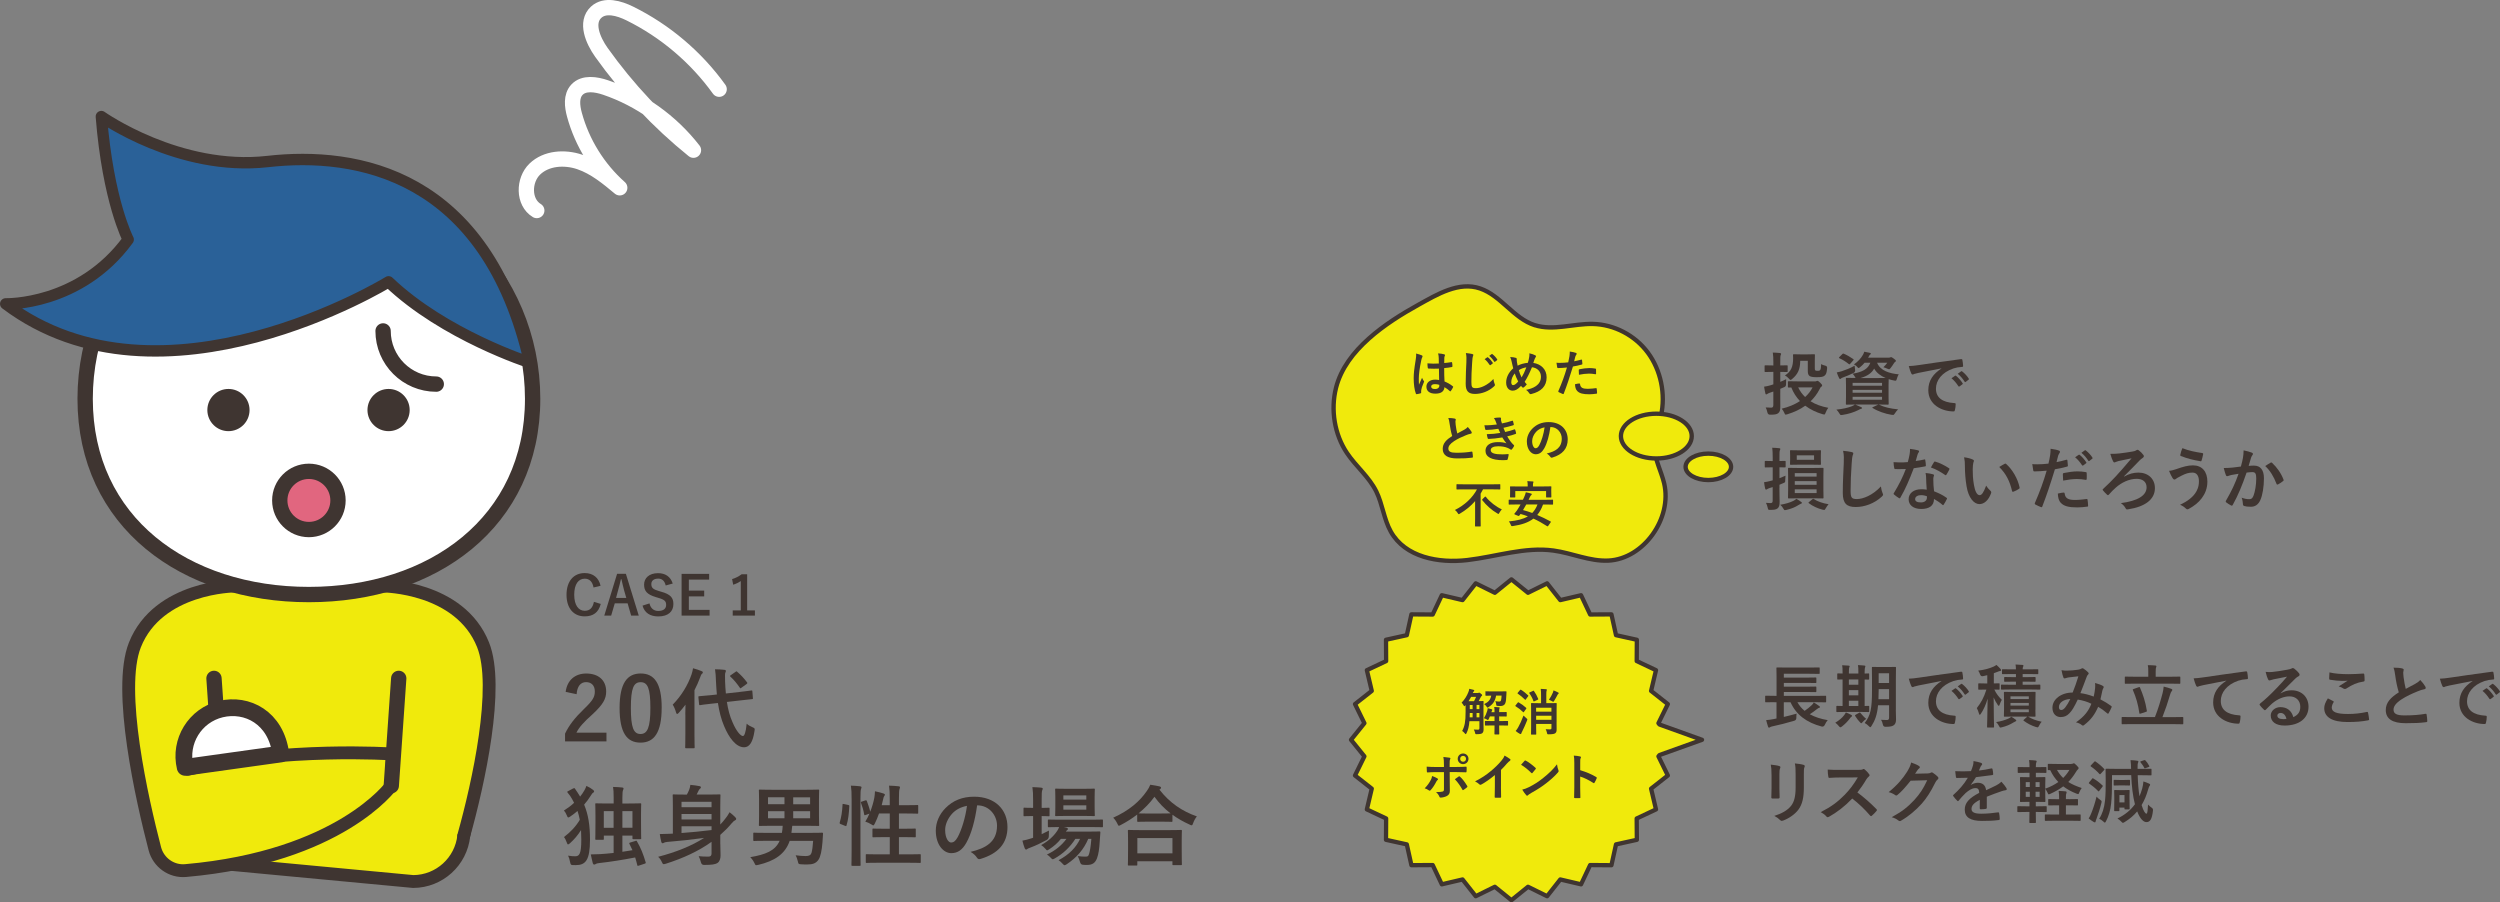 <?xml version="1.0" encoding="UTF-8"?>
<svg id="b" data-name="レイヤー 2" xmlns="http://www.w3.org/2000/svg" viewBox="0 0 801.91 289.44">
  <rect x="0" y="0" width="801.91" height="289.44" fill="#808080" stroke="none"/>
  <defs>
    <style>
      .d {
        stroke: #fff;
      }

      .d, .e, .f, .g, .h, .i, .j, .k, .l {
        stroke-linecap: round;
        stroke-linejoin: round;
      }

      .d, .f {
        stroke-width: 4.91px;
      }

      .d, .g {
        fill: none;
      }

      .e {
        fill: #2a6198;
        stroke-width: 3.65px;
      }

      .e, .f, .g, .h, .i, .j, .m, .k, .l {
        stroke: #3f3531;
      }

      .f, .i, .k {
        fill: #fff;
      }

      .n {
        fill: #3f3531;
      }

      .g, .k {
        stroke-width: 4.92px;
      }

      .h {
        stroke-width: 4.12px;
      }

      .h, .j, .l {
        fill: #f0ea0c;
      }

      .i {
        stroke-width: 5.38px;
      }

      .j {
        stroke-width: 1.38px;
      }

      .m {
        fill: #e1667f;
        stroke-miterlimit: 10;
        stroke-width: 4.91px;
      }

      .l {
        stroke-width: 1.4px;
      }
    </style>
  </defs>
  <g id="c" data-name="web">
    <g>
      <g>
        <g>
          <g>
            <path class="h" d="M156.13,230.1l-7.36,37.95c-.87,8.31-7.84,14.65-16.2,14.71l-61.88-5.82"/>
            <line class="f" x1="67.12" y1="227.02" x2="74.26" y2="256.68"/>
            <path class="h" d="M60.25,246.77c31.12-7.29,65.67-4.92,65.67-4.92l-.42,10.18s-16.39,22.85-65.97,27.22c-4.56.4-8.72-2.6-9.87-7.03-4.04-15.55-12.13-50.93-6.39-65.36,7.46-18.77,32.06-18.89,32.06-18.89l22.86,1.09,24.71-1.09s24.6.12,32.06,18.89c5.33,13.41-1.47,44.32-6.21,61.2"/>
            <path class="i" d="M59.4,246.14c-1.99-8.33,3.14-16.69,11.46-18.69,8.33-1.99,17.67,2.65,19.21,14.4l-30.67,4.29Z"/>
            <line class="f" x1="125.51" y1="252.03" x2="127.9" y2="217.6"/>
            <line class="f" x1="69.29" y1="227.02" x2="68.64" y2="217.6"/>
          </g>
          <path class="d" d="M172.18,67.53c-4.39-2.65-4.32-9.73-.64-13.29,3.68-3.56,9.57-3.94,14.42-2.29,4.85,1.66,8.9,5.01,12.83,8.29-6.97-6.19-12.08-14.44-14.53-23.43-.74-2.71-1.12-5.95.79-8.01,2.21-2.39,6.1-1.78,9.19-.73,11.09,3.78,21.02,10.86,28.2,20.11-11.21-9.05-21.17-19.64-29.53-31.38-2.75-3.87-5.18-9.64-1.69-12.87,2.82-2.61,7.35-1.3,10.8.4,11.34,5.6,21.27,14.02,28.66,24.29"/>
        </g>
        <g>
          <path class="n" d="M181.44,221.96c.48-3.85,3.09-5.92,6.6-5.92,3.85,0,6.4,2.08,6.4,5.78,0,2.39-1.04,4.18-4.32,7.24-2.95,2.64-4.35,4.21-5.22,5.95h9.63v2.81h-13.28v-2.5c1.26-2.64,3.06-5,6.12-7.95,2.81-2.7,3.43-3.82,3.43-5.59,0-1.88-1.09-2.98-2.81-2.98s-2.86,1.32-3.03,3.87l-3.51-.73Z"/>
          <path class="n" d="M212.24,227.04c0,7.95-2.42,11.17-6.79,11.17s-6.71-3.17-6.71-11.12,2.44-11.06,6.77-11.06,6.74,3.09,6.74,11.01ZM202.36,227.07c0,6.32.87,8.37,3.09,8.37s3.17-2.08,3.17-8.37-.87-8.25-3.12-8.25-3.14,1.91-3.14,8.25Z"/>
          <path class="n" d="M219.82,229.18c0-.93.03-2.05.06-3.14-.67.9-1.4,1.77-2.13,2.58-.22.25-.39.39-.53.39-.17,0-.28-.14-.37-.48-.25-.95-.7-1.96-1.07-2.5,2.84-2.89,4.89-6.35,6.04-9.69.2-.65.39-1.29.48-1.99.98.28,1.91.56,2.7.9.31.14.45.22.45.42s-.08.31-.31.5c-.17.14-.34.39-.56,1.12-.5,1.38-1.12,2.75-1.82,4.1v14.07c0,2.72.06,4.1.06,4.24,0,.28-.03.31-.34.31h-2.36c-.31,0-.34-.03-.34-.31,0-.17.06-1.52.06-4.24v-6.29ZM237.17,221.96c2.55-.28,3.54-.45,3.82-.48s.31,0,.34.28l.17,2.16c.03.28,0,.31-.28.34l-3.85.42-4.21.48c.36,2.36.93,4.58,1.8,6.49,1.29,3.03,2.64,4.44,3.34,4.44.45,0,.93-1.09,1.21-3.96.53.48.98.76,1.83,1.12.84.37.81.42.67,1.26-.53,3.59-1.63,5.19-3.34,5.19-2.61,0-4.89-3.14-6.4-6.79-.96-2.22-1.57-4.72-1.99-7.41l-1.91.2c-2.56.25-3.51.45-3.76.48-.28.03-.34,0-.37-.31l-.22-2.22c-.03-.31.03-.31.31-.34.28-.03,1.24-.08,3.79-.34l1.82-.2c-.11-1.35-.22-2.7-.28-4.1-.08-1.88-.11-2.72-.31-3.99,1.01,0,2.02.06,3,.17.31.03.48.17.48.34,0,.25-.08.39-.17.59-.14.34-.11.93-.08,2.81.06,1.29.11,2.58.25,3.85l4.35-.48ZM235.93,215.51c.14-.11.22-.17.31-.17s.14.06.25.17c1.12.96,2.11,1.99,3.09,3.31.2.25.2.34-.14.62l-1.6,1.15c-.14.11-.25.2-.31.2-.08,0-.14-.08-.22-.2-.98-1.4-1.97-2.61-2.98-3.51-.11-.08-.17-.17-.17-.25s.11-.17.28-.28l1.49-1.04Z"/>
          <path class="n" d="M183.89,252.91c.34-.17.42-.14.59.14.59.84,1.12,1.66,1.6,2.47.53-.65.98-1.32,1.4-2.05.28-.48.45-.93.62-1.38.87.39,1.52.79,2.16,1.29.22.2.31.31.31.45,0,.2-.11.34-.28.42-.25.14-.53.51-.73.87-.65,1.04-1.35,2.02-2.19,2.98,1.32,3.14,1.88,6.6,1.88,11.23,0,6.65-1.43,8.17-4.58,8.17-.34,0-.7,0-1.18-.03q-.48-.03-.62-.93c-.17-.9-.39-1.6-.65-2.08.98.17,1.66.2,2.3.2,1.29,0,1.94-.76,1.94-5.28,0-1.1-.03-2.13-.08-3.12-1.01,1.63-2.19,3-3.57,4.24-.28.22-.45.36-.59.36-.17,0-.28-.2-.42-.62-.28-.79-.59-1.38-.9-1.74,2.08-1.6,3.71-3.26,5.08-5.53-.2-.98-.42-1.94-.73-2.84-.7.62-1.49,1.21-2.36,1.8-.28.2-.45.28-.59.28-.2,0-.31-.2-.48-.65-.28-.7-.59-1.21-.93-1.57,1.21-.76,2.3-1.57,3.26-2.47-.37-.76-.79-1.49-1.26-2.22l-.81-1.04c-.08-.11-.14-.2-.14-.25,0-.08.08-.14.31-.25l1.63-.87ZM203.82,269.73c.34-.11.37-.11.51.17,1.24,2.16,1.99,4.04,2.78,6.71.08.28.03.31-.37.45l-1.8.59c-.42.14-.45.14-.53-.17-.22-.87-.42-1.66-.67-2.44-3.9.76-7.75,1.38-11.54,1.8-.62.06-.9.17-1.07.28-.22.14-.34.2-.53.2-.22,0-.37-.17-.45-.42-.25-.9-.45-1.97-.65-2.84,1.04,0,2.05-.03,2.89-.08,1.43-.08,2.92-.22,4.44-.39v-5.56h-3.14v1.07c0,.25-.03.28-.31.28h-2.13c-.28,0-.31-.03-.31-.28,0-.2.06-.95.06-5.14v-2.5c0-2.5-.06-3.34-.06-3.48,0-.28.03-.31.31-.31.2,0,1.12.06,3.71.06h1.88v-1.88c0-1.74-.06-2.58-.2-3.43,1.07.03,1.94.06,2.92.17.25.03.45.11.45.31s-.08.36-.17.59c-.11.25-.2.76-.2,2.33v1.91h2.02c2.58,0,3.51-.06,3.71-.06.28,0,.31.03.31.31,0,.14-.06.98-.06,3.03v2.84c0,4.1.06,4.89.06,5.05,0,.25-.03.28-.31.28h-2.16c-.31,0-.34-.03-.34-.28v-.87h-3.23v5.19l3.23-.51-.95-1.99c-.14-.28-.11-.37.25-.48l1.66-.5ZM193.68,265.52h3.14v-5.33h-3.14v5.33ZM199.64,260.18v5.33h3.23v-5.33h-3.23Z"/>
          <path class="n" d="M231.05,270.68c0,1.26.08,2.61.08,3.73,0,1.01-.31,1.91-.93,2.36-.79.53-1.91.65-4.32.67q-.84.03-1.04-.84c-.2-.79-.45-1.4-.73-1.97,1.01.11,1.99.14,3.12.14.65,0,1.01-.28,1.01-1.01v-3.73c-4.24,3.03-9.18,5.28-14.66,7.02-.31.08-.51.14-.67.14-.28,0-.39-.17-.62-.7-.31-.7-.76-1.29-1.18-1.66,5.7-1.49,10.67-3.45,14.74-6.06-4.07.56-7.86.96-11.85,1.29-.45.03-.81.14-1.01.25-.14.08-.28.17-.48.17-.17,0-.31-.17-.39-.42-.2-.73-.36-1.68-.48-2.53,1.07,0,1.91-.03,2.95-.08.39,0,.81-.03,1.24-.06v-8.93c0-2.13-.06-3.17-.06-3.34,0-.28.03-.31.31-.31.2,0,1.1.06,3.71.06h.53c.31-.53.53-1.04.73-1.52.2-.51.31-.95.39-1.6.9.08,2.22.25,3,.42.25.06.39.22.39.39s-.11.28-.25.39c-.17.14-.34.34-.45.56-.25.53-.45.95-.67,1.35h3.62c2.61,0,3.51-.06,3.71-.06.28,0,.31.03.31.31,0,.17-.06,1.38-.06,3.73v5.64c.65-.67,1.24-1.38,1.8-2.13.37-.45.81-1.12,1.18-1.82.81.65,1.29,1.04,1.77,1.54.22.25.36.42.36.59s-.11.36-.34.45c-.31.14-.62.39-1.12.98-1.12,1.35-2.36,2.58-3.65,3.71v2.86ZM218.61,257.18v1.74h9.63v-1.74h-9.63ZM228.24,262.85v-1.74h-9.63v1.74h9.63ZM228.24,265.04h-9.63v2.16c2.89-.2,6.2-.53,9.63-.95v-1.21Z"/>
          <path class="n" d="M253.31,269.7c-1.46,4.3-4.89,6.49-10.08,7.72-.34.08-.53.11-.67.11-.25,0-.34-.2-.59-.73-.34-.7-.84-1.4-1.32-1.85,4.89-.84,8-2.02,9.43-5.25h-4.44c-2.67,0-3.54.06-3.71.06-.28,0-.31-.03-.31-.28v-2.08c0-.28.03-.31.31-.31.17,0,1.04.06,3.71.06h5.17c.14-.76.22-1.52.25-2.27h-3.4c-2.75,0-3.73.06-3.9.06-.31,0-.34-.03-.34-.31,0-.2.06-.98.06-2.86v-5.33c0-1.85-.06-2.67-.06-2.86,0-.28.03-.31.34-.31.17,0,1.15.06,3.9.06h10.89c2.75,0,3.71-.06,3.9-.06.28,0,.31.03.31.31,0,.17-.06,1.01-.06,2.86v5.33c0,1.88.06,2.7.06,2.86,0,.28-.03.31-.31.31-.2,0-1.15-.06-3.9-.06h-4.41c-.06.22-.08.56-.14,1.12-.03.39-.08.79-.14,1.15h6.04c2.67,0,3.59-.06,3.76-.06.28,0,.36.08.34.37l-.17,2.61c-.22,2.86-.65,4.8-1.29,5.7-.79,1.18-1.91,1.52-3.59,1.52-.73,0-1.21,0-2.02-.06-.79-.06-.81-.06-1.01-.95-.17-.76-.45-1.49-.7-1.94,1.35.17,2.25.25,3.23.25,1.07,0,1.6-.28,1.85-1.01.22-.62.45-2.44.53-3.87h-7.52ZM251.63,257.96v-2.22h-5.28v2.22h5.28ZM251.63,262.46v-2.25h-5.28v2.25h5.28ZM254.43,255.75v2.22h5.42v-2.22h-5.42ZM259.85,260.21h-5.42v2.25h5.42v-2.25Z"/>
          <path class="n" d="M272.03,258.19c.36.08.42.14.39.45-.11,2.3-.34,4.41-.9,6.15-.08.28-.14.22-.45.11l-1.4-.56c-.36-.14-.39-.28-.31-.56.48-1.52.79-3.45.9-5.7,0-.28.06-.25.45-.17l1.32.28ZM273.16,256.25c0-1.99-.03-2.89-.22-4.24,1.07.03,2.02.08,2.95.2.28.03.45.17.45.31,0,.2-.06.34-.14.53-.14.37-.2,1.07-.2,3.12v16.31c0,3.17.06,4.77.06,4.91,0,.31-.03.34-.31.34h-2.33c-.28,0-.31-.03-.31-.34,0-.14.06-1.74.06-4.89v-16.26ZM277.54,256.76c.31-.11.39-.08.51.17.39,1.07.84,2.3,1.09,3.45.59-1.52,1.07-3.12,1.32-4.55.08-.51.17-1.18.2-2.02.93.17,2.13.51,2.7.7.36.14.48.25.48.39,0,.2-.06.25-.17.39-.17.22-.28.53-.34.87-.14.67-.31,1.38-.51,2.11h2.58v-2.02c0-1.99-.06-2.86-.22-4.24,1.07.03,2.11.08,3.06.2.28.03.45.14.45.28,0,.2-.08.37-.14.56-.14.42-.2,1.07-.2,3.12v2.11h2.36c2.5,0,3.34-.06,3.51-.06.28,0,.31.03.31.31v2.16c0,.28-.03.31-.31.31-.17,0-1.01-.06-3.51-.06h-2.36v4.89h1.52c2.53,0,3.4-.06,3.57-.06.28,0,.31.03.31.31v2.19c0,.28-.03.31-.31.31-.17,0-1.04-.06-3.57-.06h-1.52v5.53h2.84c2.75,0,3.68-.06,3.85-.06.28,0,.31.03.31.31v2.16c0,.31-.03.34-.31.34-.17,0-1.1-.06-3.85-.06h-9.32c-2.75,0-3.71.06-3.85.06-.28,0-.31-.03-.31-.34v-2.16c0-.28.03-.31.31-.31.14,0,1.1.06,3.85.06h3.54v-5.53h-1.68c-2.53,0-3.37.06-3.57.06-.28,0-.31-.03-.31-.31v-2.19c0-.28.03-.31.31-.31.2,0,1.04.06,3.57.06h1.68v-4.89h-3.45c-.39,1.12-.87,2.25-1.35,3.23-.22.42-.34.59-.5.59-.11,0-.28-.11-.53-.28-.65-.42-1.43-.76-2.02-.93.48-.76.93-1.63,1.32-2.56l-1.18.42c-.36.14-.45.14-.5-.17-.22-1.29-.59-2.58-1.01-3.65-.11-.31-.08-.37.28-.48l1.1-.37Z"/>
          <path class="n" d="M313.42,258.33c-.65,4.77-1.82,9.15-3.51,12.1-1.21,2.11-2.67,3.23-4.77,3.23-2.47,0-4.97-2.64-4.97-7.22,0-2.7,1.15-5.28,3.17-7.3,2.36-2.36,5.33-3.59,9.12-3.59,6.74,0,10.7,4.16,10.7,9.74,0,5.22-2.95,8.51-8.65,10.22-.59.17-.84.06-1.21-.5-.31-.48-.9-1.12-1.97-1.77,4.75-1.12,8.48-3.09,8.48-8.4,0-3.34-2.53-6.51-6.29-6.51h-.11ZM305.36,261.05c-1.35,1.52-2.19,3.4-2.19,5.19,0,2.58,1.04,4.01,1.91,4.01.73,0,1.35-.37,2.11-1.71,1.24-2.27,2.5-6.32,2.98-10.05-1.97.39-3.54,1.18-4.8,2.55Z"/>
          <path class="n" d="M334.13,267.57c.76-.37,1.54-.73,2.33-1.15-.03.48-.03,1.12-.03,1.74q0,.9-.73,1.29c-1.63.9-3.37,1.74-5.17,2.42-.48.17-.79.31-.9.39-.17.14-.34.25-.5.25s-.28-.08-.42-.37c-.28-.67-.51-1.49-.76-2.5.93-.17,1.77-.36,2.78-.7.2-.08.42-.14.65-.22v-6.96h-.22c-1.85,0-2.42.06-2.58.06-.25,0-.28-.03-.28-.31v-2.13c0-.28.03-.31.28-.31.17,0,.73.06,2.58.06h.22v-2.41c0-1.99-.03-2.86-.22-4.24,1.09.03,1.94.08,2.86.17.28.03.45.17.45.31,0,.2-.08.37-.17.56-.14.37-.17,1.07-.17,3.12v2.5c1.52,0,2.05-.06,2.22-.06.28,0,.31.03.31.31v2.13c0,.28-.03.31-.31.31-.17,0-.7-.06-2.22-.06v5.81ZM349.07,269.08c-1.4,3.31-3.65,5.98-6.91,8.14-.34.2-.51.31-.67.31-.2,0-.37-.17-.7-.53-.39-.45-.81-.81-1.24-1.07,3.45-1.85,5.62-4.1,6.91-6.85h-1.52c-1.74,2.7-3.96,4.77-6.54,6.23-.34.2-.53.31-.7.31-.22,0-.36-.17-.7-.53-.34-.39-.73-.7-1.18-.98,2.64-1.24,4.75-2.95,6.26-5.03h-1.77c-1.04,1.29-2.33,2.44-3.71,3.31-.36.22-.53.37-.7.37s-.31-.17-.59-.51c-.39-.48-.87-.87-1.35-1.18,2.22-1.21,3.96-2.75,5.19-4.6.25-.37.42-.76.59-1.18-2.3,0-3.17.06-3.31.06-.28,0-.31-.03-.31-.34v-1.83c0-.28.03-.31.31-.31.17,0,1.09.06,3.82.06h9.41c2.72,0,3.68-.06,3.82-.06.28,0,.31.03.31.31v1.83c0,.31-.03.34-.31.34-.14,0-1.09-.06-3.82-.06h-8.42l.93.22c.25.08.39.25.39.37,0,.2-.08.28-.22.37-.14.11-.28.2-.45.5h7.33c2.39,0,3.2-.06,3.37-.06.31,0,.39.06.37.36l-.2,2.84c-.14,2.42-.39,4.13-.87,5.39-.56,1.49-1.46,2.16-3.17,2.16-.53,0-.93,0-1.43-.06q-.65-.06-.87-.93c-.2-.7-.45-1.32-.73-1.85,1.04.17,1.91.17,2.56.17s.84-.08,1.09-.87c.22-.73.51-1.99.73-4.83h-.98ZM347.47,253.02c2.41,0,3.2-.06,3.4-.06.28,0,.31.03.31.31,0,.17-.06.84-.06,2.39v3.4c0,1.6.06,2.25.06,2.41,0,.28-.03.31-.31.31-.2,0-.98-.06-3.4-.06h-5.28c-2.44,0-3.23.06-3.43.06-.28,0-.31-.03-.31-.31,0-.2.06-.81.06-2.41v-3.4c0-1.54-.06-2.22-.06-2.39,0-.28.03-.31.31-.31.2,0,.98.06,3.43.06h5.28ZM341.09,255.13v1.35h7.36v-1.35h-7.36ZM348.45,258.33h-7.36v1.38h7.36v-1.38Z"/>
          <path class="n" d="M364.76,261.28c-1.63,1.26-3.37,2.36-5.19,3.31-.34.17-.51.28-.65.28-.2,0-.31-.2-.53-.7-.36-.76-.81-1.38-1.32-1.88,5.17-2.33,8.51-5.25,10.81-8.59.5-.73.81-1.26,1.09-1.99,1.09.17,2.13.34,2.95.53.34.11.5.2.5.45,0,.14-.06.28-.28.42-.08.06-.17.11-.22.2,3.34,4.27,7.24,6.88,11.99,8.56-.48.59-.9,1.35-1.18,2.13-.17.53-.28.73-.51.73-.14,0-.37-.08-.67-.25-1.99-.9-3.82-1.94-5.47-3.14v1.97c0,.28-.03.31-.31.31-.17,0-.93-.06-3.17-.06h-4.35c-2.25,0-2.98.06-3.17.06-.28,0-.31-.03-.31-.31v-2.02ZM362.09,277.64c-.28,0-.31-.03-.31-.31,0-.17.06-.93.06-5v-2.41c0-2.41-.06-3.23-.06-3.4,0-.28.03-.31.31-.31.17,0,1.15.06,3.85.06h8.98c2.7,0,3.68-.06,3.85-.06.31,0,.34.03.34.31,0,.17-.06.98-.06,2.98v2.75c0,4.04.06,4.8.06,4.94,0,.28-.03.31-.34.31h-2.39c-.28,0-.31-.03-.31-.31v-.93h-11.26v1.07c0,.28-.03.31-.34.31h-2.39ZM364.82,273.71h11.26v-4.88h-11.26v4.88ZM372.59,260.94c1.66,0,2.5-.03,2.89-.03-2.02-1.54-3.73-3.34-5.17-5.33-1.46,2.02-3.2,3.76-5.11,5.31.34.03,1.12.06,3.03.06h4.35Z"/>
        </g>
        <g>
          <path class="n" d="M190.38,188.45c-.33-1.87-1.3-2.83-2.82-2.83-1.99,0-3.37,1.73-3.37,5.15s1.42,5.15,3.37,5.15c1.61,0,2.57-.92,2.95-2.87l2.19.67c-.71,2.76-2.44,3.99-5.16,3.99-3.47,0-5.82-2.5-5.82-6.93s2.37-6.96,5.82-6.96c2.75,0,4.54,1.54,5.1,4.08l-2.26.55Z"/>
          <path class="n" d="M204.89,197.46h-2.44l-1.14-3.94h-4.11l-1.16,3.94h-2.21l4.11-13.4h2.82l4.13,13.4ZM200.12,189.08c-.29-1.05-.5-2.04-.79-3.3h-.16c-.29,1.28-.54,2.25-.83,3.28l-.73,2.73h3.28l-.78-2.71Z"/>
          <path class="n" d="M213.53,187.79c-.35-1.45-1.14-2.19-2.38-2.19-1.42,0-2.23.67-2.23,1.74,0,1.17.52,1.71,2.45,2.25l.71.21c3.06.83,3.92,1.99,3.92,3.96,0,2.35-1.62,3.97-4.84,3.97-2.61,0-4.42-1.14-5.06-3.47l2.23-.71c.35,1.55,1.36,2.42,2.78,2.42,1.76,0,2.56-.76,2.56-1.92s-.41-1.69-2.61-2.31l-.69-.21c-2.85-.85-3.77-1.97-3.77-4.02s1.59-3.66,4.47-3.66c2.35,0,4.01,1.11,4.72,3.33l-2.26.62Z"/>
          <path class="n" d="M227.47,185.91h-6.51v3.54h4.92v1.85h-4.92v4.32h6.65v1.85h-8.98v-13.4h8.84v1.85Z"/>
          <path class="n" d="M239.68,195.79h2.47v1.68h-7.12v-1.68h2.59v-9.4c-.66.45-1.49.86-2.44,1.17l-.35-1.81c1.14-.33,2.16-.88,3.07-1.55h1.76v11.59Z"/>
        </g>
      </g>
      <g>
        <path class="l" d="M492.32,104.3c5.93,1.9,12.37-.53,18.61-.39,6.85.15,13.5,3.63,17.65,9.22,4.15,5.6,5.74,13.22,4.21,20.24-.73,3.37-2.14,6.65-2.08,10.09.07,4.03,2.15,7.65,3.08,11.54,2.69,11.33-6.62,24.28-17.86,24.82-6.01.29-11.69-2.41-17.63-3.22-9.16-1.26-18.38,1.97-27.62,3.05-9.24,1.08-19.97-.88-24.58-9.17-2.2-3.95-2.64-8.77-4.64-12.83-2.31-4.69-6.51-8.02-9.4-12.33-3.99-5.95-5.3-13.8-3.51-20.94,3.09-12.27,16.16-20.92,26.42-26.61,6-3.33,12.98-7.56,19.78-5.24,6.77,2.31,10.7,9.59,17.57,11.79Z"/>
        <ellipse class="l" cx="531.29" cy="139.88" rx="11.36" ry="7.18"/>
        <ellipse class="l" cx="547.97" cy="149.74" rx="7.29" ry="4.24"/>
        <g>
          <path class="n" d="M456.06,113.97c.18.1.24.19.24.32,0,.11-.05.22-.11.35-.11.19-.18.42-.29.88-.53,2.42-.8,4.66-.8,5.83,0,.64,0,1.38.05,2.05.32-.74.66-1.42.99-2.22.22.51.35.74.56,1.01.06.08.1.14.1.22s-.03.16-.1.26c-.56,1.26-.75,1.97-.82,2.43-.06.45-.03.69-.02.85.02.11-.05.16-.19.21-.3.11-.77.21-1.2.27-.18.05-.24.03-.32-.19-.45-1.14-.69-3.04-.69-4.88,0-1.54.13-2.82.66-6.07.08-.56.18-1.25.11-1.89.64.16,1.5.42,1.82.58ZM461.57,118.24c-1.09.03-2.21.06-3.3-.02-.21,0-.27-.05-.29-.21-.06-.38-.11-.96-.11-1.46,1.2.11,2.45.13,3.65.05,0-.58-.02-1.09-.02-1.68-.02-.58-.06-.99-.21-1.57.93.08,1.41.14,1.94.3.18.05.29.13.29.27,0,.08-.03.13-.1.27s-.11.35-.13.56c-.03.54-.03.96-.03,1.7.75-.06,1.58-.18,2.27-.29.19-.05.22.02.26.19.06.29.1.8.1,1.14,0,.14-.06.22-.18.24-.58.14-1.63.27-2.47.34,0,1.79.03,2.91.11,4.29.94.38,1.76.83,2.66,1.54.14.1.16.14.08.32-.21.42-.46.86-.74,1.23-.05.06-.1.1-.14.1s-.1-.03-.14-.08c-.5-.46-1.02-.86-1.73-1.28-.13,1.34-1.04,2.08-2.93,2.08s-2.87-.86-2.87-2.24,1.18-2.26,2.8-2.26c.42,0,.9.05,1.28.13-.03-1.23-.05-2.4-.06-3.67ZM460.27,123.22c-.75,0-1.2.27-1.2.77s.35.8,1.3.8c.8,0,1.31-.46,1.31-1.04,0-.11,0-.19-.02-.32-.51-.16-.94-.21-1.39-.21Z"/>
          <path class="n" d="M472.21,113.55c.27.06.38.14.38.3,0,.18-.1.37-.16.53-.08.22-.14.72-.22,1.95-.18,2.79-.24,4.26-.24,6.15,0,1.73.19,2.03,1.47,2.03,1.42,0,3.65-.86,5.6-2.95.06.61.21,1.14.37,1.52.08.18.13.29.13.38,0,.14-.06.27-.32.5-1.73,1.58-3.99,2.4-6.07,2.4s-3.01-.82-3.01-3.27c0-2.69.14-4.99.22-6.91.03-.94.08-1.97-.16-2.93.74.08,1.5.16,2,.29ZM477.06,114.61c.08-.06.14-.05.24.03.5.38,1.07,1.02,1.52,1.71.06.1.06.18-.05.26l-.67.5c-.11.08-.19.06-.27-.05-.48-.74-.99-1.34-1.62-1.86l.85-.59ZM478.48,113.57c.1-.06.14-.05.24.03.59.45,1.17,1.09,1.52,1.65.06.1.08.19-.05.29l-.64.5c-.13.1-.21.05-.27-.05-.43-.69-.94-1.3-1.6-1.84l.8-.58Z"/>
          <path class="n" d="M490.53,114.42c.05-.35.08-.74.03-1.09.8.16,1.42.38,1.89.64.18.08.26.18.26.29,0,.08-.05.18-.11.27-.14.21-.22.35-.32.59-.1.26-.24.64-.45,1.28,2.53.4,4.27,2.1,4.27,4.64,0,2.85-1.73,4.56-4.91,5.35-.35.08-.46.03-.66-.27-.24-.38-.61-.8-1.04-1.06,2.18-.45,4.79-1.44,4.79-4.23,0-1.62-1.12-2.85-2.88-3.03-.78,1.9-1.49,3.35-2.34,4.67.18.24.38.53.69.82-.42.5-.69.78-.99.98-.06.05-.14.08-.22.08s-.14-.03-.22-.1c-.13-.13-.26-.26-.43-.46-1.04,1.1-1.81,1.52-2.67,1.52-1.22,0-2.1-.99-2.1-2.59s.74-3.2,2.27-4.59c-.18-.61-.34-1.41-.5-2.11-.16-.62-.26-1.06-.48-1.5.77.03,1.38.11,1.81.26.26.06.3.18.3.46,0,.26,0,.5.06.91.08.46.13.75.22,1.14.9-.48,2.18-.82,3.27-.91.18-.51.32-1.1.46-1.95ZM484.75,122.56c0,.54.22.98.56.98.48,0,.99-.35,1.67-1.17-.46-.9-.85-1.78-1.1-2.59-.7.83-1.12,1.86-1.12,2.79ZM488.08,121.06c.54-.88,1.01-1.9,1.52-3.23-.75.1-1.7.43-2.42.9.21.77.54,1.68.9,2.34Z"/>
          <path class="n" d="M507.2,115.34c.18-.05.24.03.26.16.05.35.1.82.11,1.15.02.21-.03.26-.24.3-.99.27-1.81.45-2.79.61-1.09,3.55-1.9,6-2.93,8.66-.08.22-.18.21-.35.16-.16-.06-.94-.4-1.28-.59-.13-.08-.18-.21-.13-.32,1.22-2.8,1.98-4.91,2.77-7.59-.93.1-2.05.18-2.8.18-.24,0-.3-.05-.34-.26-.06-.34-.14-.88-.22-1.46.34.05.53.05,1.18.05.8,0,1.66-.05,2.59-.16.16-.64.29-1.34.4-2,.06-.48.1-.96.1-1.47.85.13,1.5.24,2.02.45.13.05.18.16.18.26,0,.06,0,.14-.08.26-.13.22-.26.38-.34.64-.16.58-.27,1.12-.38,1.52.62-.11,1.49-.32,2.27-.54ZM506.58,123c.16,0,.22.06.24.22.13,1.17.91,1.5,2.45,1.5.9,0,2.05-.14,2.69-.22.13-.02.18.02.19.14.06.42.13.96.13,1.39.02.19,0,.24-.26.26-.54.08-1.58.18-2.18.18-2.1,0-3.19-.29-3.91-1.04-.51-.51-.69-1.26-.72-2.19.5-.13,1.15-.24,1.36-.24ZM506.4,118.75c0-.22.05-.27.29-.32,1.01-.21,2.19-.37,3.12-.37.62,0,1.31.06,1.87.16.22.03.27.05.27.24.03.4.03.85.02,1.28,0,.27-.08.34-.3.29-.56-.11-1.3-.19-1.98-.19-.96,0-2.18.16-3.22.37-.03-.56-.06-1.14-.06-1.46Z"/>
          <path class="n" d="M466.67,134.29c.19.05.29.13.29.26,0,.22-.11.45-.11.67,0,.32.05.7.08,1.07.14,1.12.3,1.92.51,2.75.8-.43,1.38-.74,2.27-1.22.46-.27.85-.54,1.1-.86.51.53.93,1.09,1.17,1.5.06.1.11.22.11.34,0,.16-.1.29-.32.32-.48.08-1.02.27-1.54.48-1.38.56-2.66,1.15-3.76,1.87-1.39.91-1.89,1.66-1.89,2.42,0,.94.7,1.34,2.55,1.34,2.02,0,3.65-.14,4.88-.37.18-.03.26,0,.29.19.08.43.13,1.01.16,1.49.02.18-.1.26-.29.27-1.46.19-2.74.24-4.77.24-3.03,0-4.63-.99-4.63-3.07,0-1.78,1.17-2.94,3.04-4.13-.38-1.23-.67-2.67-.83-3.91-.11-.85-.22-1.41-.42-1.86.77,0,1.5.05,2.1.19Z"/>
          <path class="n" d="M479.75,135.12c-.14-.35-.29-.67-.56-1.02.64-.11,1.3-.18,1.94-.18.22,0,.35.13.35.29,0,.1-.03.21-.03.3,0,.14.03.3.06.48.11.42.16.56.26.83,1.25-.24,2.13-.48,3.27-.85.14-.06.22-.05.27.08.1.3.21.75.27,1.07.03.16-.08.26-.19.29-1.07.34-2.05.58-3.14.82.14.4.35.9.56,1.34,1.3-.27,2.15-.54,2.91-.83.16-.08.24-.05.29.1.14.37.21.67.29,1.06.03.14.03.22-.13.29-.8.3-1.81.59-2.71.78.69,1.15,1.31,2.05,2.1,2.77.16.14.16.21.08.38-.18.37-.4.69-.66.99-.1.11-.16.16-.26.16-.06,0-.13-.03-.22-.1-.26-.21-.58-.35-.94-.51-.82-.35-1.87-.51-3.01-.51-1.5,0-2.38.46-2.38,1.22,0,1.04,1.36,1.38,3.81,1.38.59,0,1.18-.06,1.76-.1.16,0,.21.08.19.21-.06.4-.18,1.02-.32,1.46-.05.16-.11.22-.34.24-.37.03-.75.05-1.15.05-3.68,0-5.63-1.04-5.63-3.01,0-1.71,1.47-2.79,3.97-2.79,1.17,0,2.11.13,2.75.4-.37-.43-.9-1.2-1.33-1.89-1.65.26-3.22.45-4.39.48-.18,0-.24-.06-.29-.22-.1-.32-.24-.86-.29-1.31,1.6-.03,2.88-.16,4.31-.4-.16-.34-.4-.88-.61-1.33-1.47.22-2.66.37-3.89.38-.19,0-.29-.06-.32-.22-.05-.18-.16-.77-.26-1.28,1.57.02,2.85-.11,3.99-.26-.13-.37-.22-.64-.38-1.04Z"/>
          <path class="n" d="M497.31,136.97c-.37,2.72-1.04,5.22-2,6.9-.69,1.2-1.52,1.84-2.72,1.84-1.41,0-2.83-1.5-2.83-4.11,0-1.54.66-3.01,1.81-4.16,1.34-1.34,3.04-2.05,5.2-2.05,3.84,0,6.1,2.37,6.1,5.55,0,2.98-1.68,4.85-4.93,5.83-.34.1-.48.03-.69-.29-.18-.27-.51-.64-1.12-1.01,2.71-.64,4.83-1.76,4.83-4.79,0-1.9-1.44-3.71-3.59-3.71h-.06ZM492.71,138.53c-.77.86-1.25,1.94-1.25,2.96,0,1.47.59,2.29,1.09,2.29.42,0,.77-.21,1.2-.98.7-1.3,1.42-3.6,1.7-5.73-1.12.22-2.02.67-2.74,1.46Z"/>
          <path class="n" d="M469.39,156.97c-1.44,0-1.94.03-2.03.03-.16,0-.18-.02-.18-.19v-1.3c0-.18.02-.19.18-.19.1,0,.59.03,2.03.03h9.64c1.44,0,1.92-.03,2.03-.03.16,0,.18.02.18.19v1.3c0,.18-.02.19-.18.19-.11,0-.59-.03-2.03-.03h-3.33c-.24.46-.5.93-.77,1.38v8.04c0,1.47.03,2.21.03,2.3,0,.16-.02.18-.18.18h-1.47c-.16,0-.18-.02-.18-.18,0-.11.03-.83.03-2.3v-5.65c-1.36,1.57-3.01,2.93-4.9,4.03-.18.1-.27.16-.35.16-.11,0-.18-.1-.34-.37-.24-.38-.5-.69-.88-.98,3.07-1.52,5.6-3.86,7.07-6.61h-4.39ZM476.29,159.36c.06-.06.11-.1.16-.1s.08.03.14.1c1.3,1.66,3.35,3.22,5.15,4.03-.3.32-.58.72-.8,1.1-.14.26-.21.37-.3.37-.08,0-.18-.08-.38-.19-1.76-1.01-3.52-2.58-4.79-4.21-.11-.14-.1-.19.06-.35l.75-.75Z"/>
          <path class="n" d="M496.61,168.7c-.1.14-.19.18-.35.08-1.46-.93-2.87-1.74-4.39-2.43-1.63,1.26-3.79,1.98-6.58,2.39-.5.05-.51.05-.69-.4-.16-.42-.37-.8-.61-1.09,2.67-.24,4.64-.75,6.1-1.62-.75-.29-1.52-.54-2.35-.77l-.4.53c-.11.13-.19.16-.42.06l-.98-.4c-.27-.11-.26-.18-.14-.32.27-.3.54-.66.78-.99.37-.56.77-1.22,1.15-1.92h-1.62c-1.42,0-1.9.03-2,.03-.16,0-.18-.02-.18-.18v-1.22c0-.16.02-.18.18-.18.1,0,.58.03,2,.03h2.39c.13-.26.26-.53.37-.8.21-.45.45-1.07.56-1.6.58.11,1.2.26,1.71.42.13.03.21.11.21.21s-.06.19-.19.29c-.13.08-.24.24-.42.61l-.42.88h5.67c1.42,0,1.89-.03,2-.03.16,0,.18.02.18.18v1.22c0,.16-.02.18-.18.18-.11,0-.58-.03-2-.03h-1.04c-.48,1.34-1.09,2.45-1.86,3.36,1.42.59,2.83,1.3,4.26,2.06.08.05.11.08.11.14s-.03.13-.1.22l-.77,1.09ZM495.3,156.03c1.5,0,2.05-.03,2.14-.03.16,0,.18.02.18.16,0,.1-.03.38-.03.82v.66c0,1.41.03,1.65.03,1.75,0,.16-.02.18-.18.18h-1.33c-.16,0-.18-.02-.18-.18v-1.87h-9.88v1.87c0,.16-.02.18-.18.18h-1.33c-.16,0-.18-.02-.18-.18,0-.11.03-.34.03-1.75v-.53c0-.56-.03-.85-.03-.94,0-.14.02-.16.18-.16.11,0,.64.03,2.14.03h3.35v-.19c0-.69-.03-1.12-.13-1.52.59.02,1.18.05,1.73.1.18.02.26.06.26.14,0,.11-.05.19-.1.32-.05.13-.08.34-.08.96v.19h3.57ZM489.57,161.82c-.32.61-.67,1.2-1.04,1.79,1.01.27,2,.58,2.96.93.72-.74,1.26-1.62,1.68-2.72h-3.6Z"/>
        </g>
        <g>
          <path class="n" d="M571.04,126.01c0,1.54.02,3.37.02,4.44s-.13,1.69-.7,2.11c-.48.35-1.08.46-2.57.46q-.7,0-.86-.68c-.15-.7-.35-1.28-.57-1.65.57.04,1.28.07,1.76.07s.7-.22.7-.84v-4.33c-.42.15-.81.29-1.23.42-.37.13-.59.29-.7.35-.11.09-.24.15-.35.15-.13,0-.22-.07-.26-.26-.15-.62-.31-1.47-.42-2.22.7-.09,1.39-.24,2.16-.48.26-.09.53-.15.81-.26v-4h-.37c-1.58,0-2.09.04-2.2.04-.22,0-.24-.02-.24-.24v-1.67c0-.22.02-.24.24-.24.11,0,.62.04,2.2.04h.37v-1.01c0-1.41-.04-2.11-.18-3.12.81.02,1.56.07,2.31.15.22.02.35.13.35.24,0,.18-.07.31-.13.46-.13.26-.13.73-.13,2.22v1.06c1.52,0,1.98-.04,2.11-.04.24,0,.26.02.26.24v1.67c0,.22-.02.24-.26.24-.13,0-.59-.04-2.11-.04v3.19c.64-.24,1.28-.53,1.89-.86-.04.4-.04,1.06-.04,1.63q0,.68-.51.9l-1.34.57v1.3ZM582.17,122.34c.26,0,.42-.04.53-.11.09-.04.15-.07.26-.07.18,0,.42.15.88.59.48.44.64.73.64.88,0,.18-.07.26-.26.42-.22.11-.33.29-.59.84-.75,1.45-1.72,2.73-2.86,3.83,1.56.99,3.45,1.67,5.68,2.09-.31.4-.64.99-.86,1.58-.15.44-.24.57-.46.57-.11,0-.26-.02-.48-.09-2.11-.62-3.98-1.52-5.59-2.73-1.65,1.19-3.59,2.09-5.76,2.75-.24.07-.4.11-.51.11-.2,0-.26-.13-.44-.55-.22-.51-.53-1.01-.84-1.36,2.22-.53,4.22-1.36,5.85-2.44-1.17-1.23-2.11-2.68-2.77-4.36-.53,0-.79.02-.86.02-.22,0-.24-.02-.24-.24v-1.54c0-.22.02-.24.24-.24.13,0,.81.04,2.79.04h5.65ZM577.44,115.74c0,2.73-.79,4.33-2.57,5.81-.26.22-.4.33-.53.33s-.26-.13-.51-.42c-.42-.46-.88-.84-1.3-1.01,1.98-1.3,2.64-2.77,2.64-5.59,0-.53-.04-.86-.04-.99,0-.22.02-.24.26-.24.13,0,.59.04,2.09.04h2.29c1.52,0,2-.04,2.13-.04.24,0,.26.02.26.24,0,.13-.04.68-.04,1.78v2.42c0,.42.02.57.13.7.09.11.29.18.7.18.62,0,.79-.09.92-.31.18-.29.26-.75.29-1.87.29.22.88.42,1.43.55q.55.15.48.81c-.13,1.47-.31,1.89-.73,2.29-.44.44-1.08.57-2.66.57-1.06,0-1.78-.11-2.18-.35-.4-.24-.62-.77-.62-1.5v-3.41h-2.46ZM576.8,124.27c.55,1.17,1.3,2.2,2.22,3.08,1.01-.92,1.83-1.96,2.38-3.08h-4.6Z"/>
          <path class="n" d="M602.83,129.84c1.52.77,3.54,1.23,6.01,1.47-.37.35-.73.81-1.08,1.36-.22.33-.31.42-.51.42-.09,0-.22,0-.53-.04-1.96-.29-4.4-1.14-6.01-2.16-.2-.13-.2-.22.11-.33l1.67-.79h-7.39c.79.31,1.25.53,1.87.81.22.07.31.18.31.31s-.13.22-.33.26c-.24.04-.53.2-.9.4-1.34.68-3.12,1.25-5.02,1.54-.18.02-.33.04-.44.04-.26,0-.33-.09-.55-.46-.31-.55-.66-.97-.99-1.28,2-.2,3.74-.59,4.95-1.08.31-.13.64-.29.99-.55-1.83,0-2.53.04-2.66.04-.22,0-.24-.02-.24-.26,0-.13.04-.75.04-2.16v-3.76c0-1.43-.04-2.02-.04-2.18,0-.22.02-.24.24-.24.15,0,.88.04,2.88.04-.07-.09-.13-.2-.2-.35-.22-.37-.53-.81-.77-1.01,3.17-.55,4.95-1.5,5.7-3.52h-1.85c-.42.51-.88.97-1.41,1.39-.26.2-.4.31-.51.31-.15,0-.26-.15-.51-.44-.29-.31-.64-.57-.97-.73,1.25-.9,2.22-1.91,2.88-3.08.15-.26.31-.62.42-.99.68.11,1.23.22,1.74.35.26.07.37.13.37.24,0,.13-.04.2-.2.31-.18.11-.29.29-.44.59l-.24.42h6.51c.29,0,.44-.02.55-.09.09-.04.2-.09.31-.09.15,0,.29.07.81.44.59.4.73.59.73.77,0,.13-.07.22-.18.29-.15.09-.26.18-.4.4-.37.62-.7,1.06-1.08,1.56-.24.31-.35.44-.53.44-.13,0-.31-.07-.59-.2-.48-.22-.92-.37-1.23-.44.48-.46.97-1.03,1.25-1.45h-3.26c.97,2.55,4,3.45,6.95,3.72-.26.35-.48.95-.62,1.43-.2.68-.22.68-.88.55-.62-.11-1.19-.26-1.74-.44-.02.29-.04.9-.04,2v3.76c0,1.41.04,2.02.04,2.16,0,.24-.02.26-.24.26-.13,0-.9-.04-2.95-.04l.15.07ZM595.04,118.55q.15.73-.46,1.06c-1.08.57-2.35,1.08-3.43,1.47-.29.11-.48.2-.59.31-.11.11-.2.18-.31.18-.13,0-.22-.07-.31-.24-.29-.53-.55-1.23-.77-1.87.55-.11,1.06-.22,1.63-.4,1.28-.42,2.82-1.01,4.09-1.76.02.37.09.81.15,1.25ZM590.95,113.58c.2-.2.24-.22.46-.13.95.4,2.07,1.03,3.04,1.72.11.09.15.13.15.2,0,.04-.04.11-.15.22l-.95,1.08c-.2.24-.29.26-.46.11-.97-.77-2-1.43-2.99-1.85-.11-.07-.18-.11-.18-.18s.04-.13.15-.24l.92-.92ZM594.25,122.82v.92h9.44v-.92h-9.44ZM603.69,125.97v-.92h-9.44v.92h9.44ZM603.69,127.27h-9.44v.95h9.44v-.95ZM602.59,121.26c1.06,0,1.76,0,2.24-.02-1.58-.66-2.88-1.63-3.67-3.01-.79,1.47-2.27,2.44-4.4,3.04h5.83Z"/>
          <path class="n" d="M622.76,118.16c-2.68.51-5.04.97-7.39,1.45-.84.2-1.06.24-1.39.35-.15.07-.31.18-.48.18-.15,0-.33-.13-.42-.33-.29-.59-.53-1.36-.81-2.38,1.12-.04,1.78-.13,3.5-.37,2.71-.4,7.55-1.12,13.22-1.87.33-.04.44.09.46.24.11.51.22,1.32.24,1.94,0,.26-.13.33-.42.33-1.03.07-1.74.18-2.68.48-3.74,1.28-5.61,3.85-5.61,6.49,0,2.84,2.02,4.38,5.85,4.62.35,0,.48.09.48.33,0,.57-.09,1.34-.24,1.89-.07.33-.15.46-.42.46-3.87,0-8.12-2.22-8.12-6.8,0-3.12,1.56-5.24,4.22-6.97v-.04ZM627.12,120.53c.11-.09.2-.07.33.04.68.53,1.47,1.41,2.09,2.35.09.13.09.24-.07.35l-.92.68c-.15.11-.26.09-.37-.07-.66-1.01-1.36-1.85-2.22-2.55l1.17-.81ZM629.07,119.1c.13-.09.2-.07.33.04.81.62,1.61,1.5,2.09,2.27.09.13.11.26-.07.4l-.88.68c-.18.13-.29.07-.37-.07-.59-.95-1.3-1.78-2.2-2.53l1.1-.79Z"/>
          <path class="n" d="M570.77,156.51c0,2.09.07,3.28.07,4.38,0,1.19-.13,1.76-.68,2.2-.48.35-1.01.46-2.29.46-.7.02-.7,0-.84-.64-.15-.64-.33-1.17-.57-1.61.53.04.9.07,1.45.07s.7-.22.7-.84v-4.29l-1.01.31c-.4.13-.64.29-.77.37-.11.07-.24.13-.35.13s-.22-.09-.26-.26c-.15-.57-.29-1.36-.37-2.11.66-.09,1.23-.2,2-.4.22-.04.48-.13.77-.2v-4.18h-.29c-1.47,0-1.91.04-2.02.04-.22,0-.24-.02-.24-.24v-1.61c0-.22.02-.24.24-.24.11,0,.55.04,2.02.04h.29v-1.17c0-1.41-.04-2.11-.15-3.1.79.02,1.5.07,2.27.15.2.02.33.11.33.22,0,.2-.09.31-.15.46-.11.26-.13.73-.13,2.22v1.21c1.19,0,1.58-.04,1.72-.04.24,0,.26.02.26.24v1.61c0,.22-.02.24-.26.24-.13,0-.53-.02-1.72-.04v3.5c.64-.24,1.3-.51,1.94-.81-.04.42-.07.92-.09,1.43,0,.73-.02.7-.64.97-.4.18-.79.35-1.21.51v1.01ZM577.75,161c.18.13.24.2.24.31,0,.13-.11.2-.29.26-.2.07-.44.22-.79.42-1.14.73-2.24,1.17-3.85,1.56-.22.07-.42.09-.51.09-.22,0-.31-.11-.51-.48-.24-.46-.59-.9-1.01-1.25,1.74-.29,3.12-.7,4.22-1.25.29-.13.66-.4.97-.66.68.37,1.14.7,1.52,1.01ZM581.8,150.11c2.02,0,2.73-.04,2.86-.04.24,0,.26.02.26.24,0,.11-.04.79-.04,2.31v4.67c0,1.54.04,2.2.04,2.33,0,.24-.02.26-.26.26-.13,0-.84-.04-2.86-.04h-5.15c-2,0-2.73.04-2.88.04-.22,0-.24-.02-.24-.26,0-.13.04-.79.04-2.33v-4.67c0-1.52-.04-2.18-.04-2.31,0-.22.02-.24.24-.24.15,0,.88.04,2.88.04h5.15ZM581.18,144.45c1.89,0,2.55-.04,2.68-.04.22,0,.24.02.24.24,0,.15-.04.51-.04,1.41v1.36c0,.95.04,1.3.04,1.43,0,.22-.02.24-.24.24-.13,0-.79-.04-2.68-.04h-4.09c-1.91,0-2.55.04-2.68.04-.22,0-.24-.02-.24-.24,0-.15.04-.48.04-1.45v-1.34c0-.9-.04-1.25-.04-1.41,0-.22.02-.24.24-.24.13,0,.77.04,2.68.04h4.09ZM575.7,151.76v1.12h7v-1.12h-7ZM582.7,155.5v-1.17h-7v1.17h7ZM582.7,156.95h-7v1.21h7v-1.21ZM581.88,146.06h-5.54v1.43h5.54v-1.43ZM581.33,160.16c.2-.18.26-.22.46-.09,1.21.77,2.84,1.36,4.75,1.67-.24.26-.66.84-.9,1.28-.24.42-.31.55-.53.55-.11,0-.29-.02-.51-.09-1.52-.37-3.23-1.17-4.36-2.05-.11-.07-.15-.13-.15-.18,0-.07.04-.11.18-.22l1.06-.88Z"/>
          <path class="n" d="M593.94,145c.37.09.53.2.53.42,0,.24-.13.51-.22.73-.11.31-.2.99-.31,2.68-.22,3.39-.33,5.63-.33,8.52,0,2.22.26,2.73,2.02,2.73,1.96,0,5.02-1.19,7.7-4.05.09.84.29,1.56.51,2.09.11.24.18.4.18.53,0,.2-.09.37-.44.68-2.38,2.18-5.48,3.3-8.34,3.3s-4.14-1.12-4.14-4.49c0-3.7.2-6.86.31-9.51.04-1.3.11-2.71-.22-4.03,1.01.11,2.07.22,2.75.4Z"/>
          <path class="n" d="M617.22,147.38c.2-.07.29-.07.33.18.11.55.18,1.21.2,1.78,0,.2-.09.24-.26.26-1.19.24-2.27.4-3.63.59-1.41,3.72-2.71,6.75-4.29,9.44-.09.15-.15.22-.24.22-.07,0-.15-.04-.26-.11-.51-.31-1.14-.77-1.52-1.12-.11-.09-.15-.15-.15-.24,0-.07.02-.15.11-.26,1.65-2.73,2.82-5.04,3.81-7.68-.84.04-1.52.04-2.2.04-.48,0-.66,0-1.21-.02-.22,0-.26-.07-.31-.35-.11-.42-.18-1.14-.22-1.87.9.07,1.41.09,2.05.09.86,0,1.52-.02,2.53-.11.26-.92.42-1.67.57-2.46.13-.77.13-1.1.13-1.78.95.13,1.89.26,2.57.46.22.04.35.18.35.33,0,.18-.07.29-.2.42-.13.18-.22.37-.35.81-.15.53-.33,1.21-.53,1.87.86-.09,1.87-.29,2.73-.48ZM617.83,153.28c-.02-.59-.04-.95-.18-1.56,1.08.11,1.65.2,2.4.42.2.04.31.15.31.35,0,.04-.04.2-.13.46-.09.26-.11.53-.09.9,0,1.3.07,2.24.24,3.74,1.58.64,2.66,1.12,3.96,2.05.22.15.24.24.13.46-.33.68-.64,1.23-1.01,1.78-.07.11-.13.15-.2.15s-.13-.04-.22-.13c-.97-.84-1.78-1.32-2.68-1.85,0,2.2-1.58,3.21-4.09,3.21s-4.05-1.23-4.05-3.12,1.58-3.21,4.07-3.21c.42,0,1.03.02,1.74.13-.13-1.41-.18-2.75-.2-3.78ZM616.27,158.82c-1.1,0-1.96.44-1.96,1.28,0,.7.62,1.06,1.87,1.06,1.19,0,1.91-.64,1.91-1.56,0-.2,0-.31-.02-.44-.53-.18-1.12-.33-1.8-.33ZM620.36,148.24c.13-.22.24-.24.46-.15,1.3.35,3.04,1.23,4.31,2.07.13.09.2.15.2.24,0,.07-.02.15-.09.26-.22.48-.62,1.17-.92,1.63-.07.11-.13.15-.2.15s-.11-.02-.2-.09c-1.3-.88-2.88-1.85-4.55-2.4.37-.66.7-1.32.99-1.72Z"/>
          <path class="n" d="M632.81,147.4c.2.09.35.24.35.4,0,.13-.07.35-.18.62-.09.26-.2,1.21-.2,2.16,0,1.41.04,2.99.4,5.02.31,1.74.88,3.23,1.8,3.23.7,0,1.25-.77,2.11-3.06.48.77.97,1.28,1.41,1.69.26.24.26.51.15.81-.84,2.24-2.2,3.43-3.74,3.43-1.72,0-3.52-2.02-4.11-5.74-.35-2.09-.53-4.38-.53-6.4,0-1.21-.04-1.87-.26-2.88,1.06.13,2.13.4,2.79.73ZM643.02,148.79c.09-.04.18-.09.24-.09.09,0,.15.04.24.13,2,1.74,3.76,4.77,4.31,7.52.07.29-.07.37-.24.48-.57.37-1.12.68-1.72.88-.26.09-.42.02-.46-.24-.75-3.15-1.87-5.43-4.11-7.68.84-.53,1.39-.84,1.74-1.01Z"/>
          <path class="n" d="M662.8,147.47c.24-.07.33.04.35.22.07.48.13,1.12.15,1.58.02.29-.04.35-.33.42-1.36.37-2.49.62-3.83.84-1.5,4.88-2.62,8.25-4.03,11.9-.11.31-.24.29-.48.22-.22-.09-1.3-.55-1.76-.81-.18-.11-.24-.29-.18-.44,1.67-3.85,2.73-6.75,3.81-10.43-1.28.13-2.82.24-3.85.24-.33,0-.42-.07-.46-.35-.09-.46-.2-1.21-.31-2,.46.07.73.07,1.63.07,1.1,0,2.29-.07,3.56-.22.22-.88.4-1.85.55-2.75.09-.66.13-1.32.13-2.02,1.17.18,2.07.33,2.77.62.18.07.24.22.24.35,0,.09,0,.2-.11.35-.18.31-.35.53-.46.88-.22.79-.37,1.54-.53,2.09.86-.15,2.05-.44,3.12-.75ZM661.94,157.99c.22,0,.31.09.33.31.18,1.61,1.25,2.07,3.37,2.07,1.23,0,2.82-.2,3.7-.31.18-.02.24.02.26.2.09.57.18,1.32.18,1.91.02.26,0,.33-.35.35-.75.11-2.07.24-3.06.24-2.82,0-4.31-.4-5.3-1.43-.7-.7-.95-1.74-.99-3.01.68-.18,1.58-.33,1.87-.33ZM661.7,152.15c0-.31.07-.37.4-.44,1.39-.29,3.01-.51,4.29-.51.86,0,1.8.09,2.57.22.31.04.37.07.37.33.04.55.04,1.17.02,1.76,0,.37-.11.46-.42.4-.77-.15-1.78-.26-2.73-.26-1.32,0-2.99.22-4.42.51-.04-.77-.09-1.56-.09-2ZM666.78,145.88c.11-.09.2-.07.33.04.68.53,1.47,1.41,2.09,2.35.09.13.09.24-.07.35l-.92.68c-.15.11-.26.09-.37-.07-.66-1.01-1.36-1.85-2.22-2.55l1.17-.81ZM668.74,144.45c.13-.09.2-.07.33.04.81.62,1.61,1.5,2.09,2.27.09.13.11.26-.07.4l-.88.68c-.18.13-.29.07-.37-.07-.59-.95-1.3-1.78-2.2-2.53l1.1-.79Z"/>
          <path class="n" d="M681.41,152.84c1.47-.86,3.01-1.25,4.51-1.25,3.15,0,5.3,2.02,5.3,4.99,0,3.59-3.12,5.96-8.54,6.78-.44.09-.64.11-.86-.31-.33-.62-.73-1.08-1.52-1.67,5.32-.68,8.25-2.4,8.25-5.08,0-1.8-1.34-2.71-3.17-2.71-2.42,0-4.86,1.17-6.71,2.82-.73.64-1.63,1.54-2.16,2.18-.11.13-.24.24-.35.24-.09,0-.18-.04-.29-.15-.37-.33-.9-.86-1.28-1.34-.09-.11-.15-.2-.15-.26,0-.09.07-.18.18-.26,1.61-1.47,2.71-2.62,4.03-4,1.25-1.36,2.93-3.26,5.08-5.81-1.52.31-2.75.57-4.2.88-.31.09-.59.18-.86.29-.26.13-.35.15-.46.15-.15,0-.31-.13-.44-.42-.26-.46-.53-1.23-.86-2.33,1.3,0,2.09-.04,2.9-.13,1.34-.15,3.06-.4,4.25-.62.68-.13.88-.18,1.19-.4.11-.09.24-.15.4-.15.13,0,.26.07.4.18.55.4,1.1.95,1.47,1.47.11.13.15.26.15.4,0,.24-.18.46-.46.62-.37.22-.62.48-.86.7-1.72,1.8-3.3,3.37-5.04,5.13l.09.09Z"/>
          <path class="n" d="M698.37,150.37c1.85-.62,3.37-1.1,5.04-1.1,2.95,0,4.64,2,4.64,5.24,0,2.16-.77,3.92-1.78,5.26-1.03,1.41-2.51,2.57-4.25,3.5-.15.07-.26.11-.37.11-.2,0-.33-.09-.53-.29-.48-.46-1.08-.88-1.83-1.17,2.42-1.14,3.92-2.38,4.84-3.67.64-.9,1.21-2.11,1.21-3.89s-.77-2.77-2.05-2.77-2.2.33-3.45.95c-1.3.64-1.61.86-1.87,1.06-.18.13-.31.22-.48.22-.29,0-.48-.29-.62-.48-.31-.46-.77-1.43-1.12-2.31.9-.09,1.43-.26,2.62-.64ZM706.4,145.31c.24.04.33.22.29.4-.09.46-.33,1.52-.48,1.94-.07.22-.13.33-.31.31-2.4-.4-4.11-.81-6.38-1.69-.11-.04-.22-.15-.15-.44.15-.81.4-1.41.66-2.07,2.05.81,4.11,1.23,6.38,1.56Z"/>
          <path class="n" d="M719.45,146.9c.11-.66.22-1.52.22-2.44,1.14.24,1.76.4,2.64.73.22.07.35.24.35.44,0,.11-.04.22-.15.33-.22.29-.33.53-.44.84-.29.9-.51,1.72-.79,2.64.59-.07,1.25-.09,1.72-.09,2.07,0,3.19,1.41,3.19,4.07s-.44,5.48-1.19,7.06c-.64,1.41-1.69,2.07-2.97,2.07-1.06,0-1.69-.09-2.18-.24-.26-.09-.4-.29-.4-.62-.07-.7-.11-1.32-.42-2.05.99.37,1.74.48,2.42.48.73,0,1.06-.26,1.41-1.17.46-1.23.86-3.32.86-5.46,0-1.56-.29-2.05-1.25-2.05-.53,0-1.21.07-1.85.15-1.45,4.22-2.71,7.26-4.42,10.34-.13.29-.31.33-.57.2-.4-.2-1.25-.73-1.52-.97-.11-.11-.18-.2-.18-.33,0-.07.02-.15.09-.24,1.76-3.06,2.9-5.39,4.03-8.62-.86.13-1.56.26-2.16.37-.57.11-.92.24-1.21.35-.31.11-.57.07-.7-.29-.2-.51-.44-1.3-.68-2.27.97,0,1.94-.07,2.9-.15.92-.09,1.74-.2,2.6-.33.35-1.25.51-2.02.66-2.77ZM728.4,148.37c.15-.09.26-.04.42.11,1.5,1.41,2.84,3.23,3.65,5.35.09.2.07.31-.09.44-.37.35-1.21.88-1.65,1.1-.22.11-.44.09-.51-.18-.88-2.31-2.02-4.2-3.61-5.7.55-.37,1.19-.81,1.78-1.12Z"/>
        </g>
      </g>
      <g>
        <polygon class="j" points="531.97 242.61 532.31 242.19 545.94 237.3 532.31 232.4 531.97 231.98 534.98 225.85 529.61 221.62 531.18 214.97 525 212.05 525.04 205.22 518.36 203.74 516.89 197.07 510.06 197.11 507.14 190.93 500.49 192.49 496.26 187.12 490.13 190.14 484.81 185.84 479.49 190.14 473.36 187.12 469.13 192.49 462.48 190.93 459.56 197.11 452.73 197.07 451.26 203.74 444.58 205.21 444.62 212.05 438.44 214.97 440.01 221.62 434.64 225.84 437.65 231.98 433.36 237.3 437.65 242.61 434.64 248.75 440.01 252.97 438.44 259.63 444.62 262.54 444.58 269.38 451.25 270.85 452.73 277.52 459.56 277.48 462.48 283.66 469.13 282.1 473.36 287.47 479.49 284.45 484.81 288.75 490.13 284.45 496.26 287.47 500.49 282.1 507.14 283.66 510.06 277.48 516.89 277.53 518.36 270.85 525.04 269.38 524.99 262.54 531.18 259.63 529.61 252.97 534.98 248.75 531.97 242.61"/>
        <g>
          <path class="n" d="M475.85,231.69c0,.72.03,1.5.03,2.14,0,.59-.06,1.01-.4,1.33-.3.24-.69.32-1.73.34-.5,0-.5.02-.61-.48-.1-.38-.21-.72-.4-1.02.56.05.99.06,1.38.06.29-.02.42-.13.42-.51v-2.22h-3.2c-.14,1.76-.45,2.87-.94,3.86-.11.21-.18.3-.26.3-.06,0-.13-.06-.22-.18-.32-.4-.62-.66-.91-.85.83-1.54,1.1-2.99,1.1-6.13v-2.16l-.13.14c-.13.14-.21.22-.27.22-.08,0-.14-.11-.26-.32-.21-.37-.42-.62-.62-.82.98-1.01,1.71-2.19,2.16-3.36.16-.38.26-.72.3-1.09.46.08,1.02.21,1.34.32.18.05.26.13.26.22,0,.11-.05.18-.13.26-.11.11-.21.26-.34.54h1.57c.14,0,.22-.02.3-.05.06-.03.11-.06.21-.06.08,0,.18.05.53.34.34.26.4.37.4.46,0,.11-.03.18-.18.29-.1.08-.21.22-.32.45-.21.43-.42.83-.62,1.18.94,0,1.28-.03,1.38-.03.18,0,.19.02.19.18,0,.1-.03.69-.03,1.86v4.79ZM472.81,224.91c.26-.46.46-.88.67-1.39h-1.58c-.24.46-.53.94-.83,1.39h1.74ZM472.36,230.09v-1.39h-.91c0,.5-.02.98-.03,1.39h.94ZM472.36,227.47v-1.34h-.91v1.34h.91ZM473.63,226.12v1.34h.91v-1.34h-.91ZM474.54,230.09v-1.39h-.91v1.39h.91ZM479.39,228c0-.45-.02-.78-.1-1.23.53.02,1.09.05,1.54.1.14.02.21.06.21.16s-.05.19-.08.27c-.05.13-.08.32-.08.7v.42c1.58,0,2.14-.03,2.24-.03.16,0,.18.02.18.18v1.07c0,.18-.02.19-.18.19-.1,0-.66-.03-2.24-.03v1.49h.72c1.39,0,1.86-.03,1.95-.03.16,0,.18.02.18.18v1.1c0,.18-.02.19-.18.19-.1,0-.56-.03-1.95-.03h-.72v.64c0,1.33.03,1.98.03,2.06,0,.16-.02.18-.18.18h-1.18c-.18,0-.19-.02-.19-.18,0-.1.03-.74.03-2.06v-.64h-.93c-1.39,0-1.87.03-1.97.03-.16,0-.18-.02-.18-.19v-1.1c0-.16.02-.18.18-.18.1,0,.58.03,1.97.03h.93v-1.49h-1.49c-.11.29-.24.54-.35.8-.13.24-.19.35-.29.35-.08,0-.19-.06-.37-.19-.26-.14-.59-.29-.9-.38.46-.75.8-1.5,1.07-2.37.1-.37.14-.59.16-.86.5.11.82.21,1.2.34.18.06.26.11.26.19,0,.1-.02.13-.05.18-.1.13-.13.21-.21.5l-.03.08h.99v-.42ZM476.43,221.93c0-.16.02-.18.18-.18.1,0,.53.03,1.86.03h2.71c1.31,0,1.76-.03,1.86-.03.16,0,.21.05.19.19l-.03.8c-.06,1.54-.13,2.31-.4,2.93-.24.54-.83.8-1.5.8-.27,0-.5,0-.85-.03-.43-.05-.48-.05-.51-.42-.05-.45-.14-.82-.3-1.12.43.08.8.13,1.14.13.46,0,.59-.08.69-.4.11-.37.14-.85.18-1.5h-1.76c-.3,1.74-1.02,2.8-2.4,3.67-.18.11-.27.18-.35.18-.1,0-.16-.1-.3-.32-.22-.34-.51-.61-.78-.8,1.41-.69,2.03-1.42,2.27-2.72-1.18,0-1.6.03-1.68.03-.16,0-.18-.02-.18-.18v-1.06Z"/>
          <path class="n" d="M486.83,225.39c.13-.16.18-.16.32-.08.78.43,1.67,1.07,2.38,1.73.06.06.1.1.1.13,0,.05-.03.1-.1.19l-.72,1.02c-.05.08-.08.11-.13.11-.03,0-.08-.03-.14-.1-.69-.67-1.57-1.36-2.37-1.84-.08-.05-.13-.08-.13-.11,0-.05.05-.11.11-.19l.67-.86ZM487.03,233.2c.51-.9,1.07-2.11,1.65-3.68.22.24.56.56.88.82.26.19.37.29.37.42,0,.1-.03.19-.11.37-.51,1.25-1.02,2.46-1.57,3.52-.13.26-.24.46-.27.61-.03.13-.1.21-.21.21-.1,0-.19-.03-.3-.1-.42-.22-.83-.51-1.3-.9.37-.42.56-.74.86-1.26ZM487.58,221.34c.13-.16.18-.16.32-.08.79.48,1.54,1.12,2.26,1.78.06.05.1.1.1.13,0,.05-.03.1-.1.19l-.74.99c-.06.1-.11.14-.16.14-.03,0-.06-.03-.13-.1-.69-.69-1.54-1.41-2.27-1.89-.08-.05-.11-.08-.11-.13,0-.03.03-.08.11-.18l.72-.86ZM491.69,221.61c.21-.1.26-.1.35.05.54.75.99,1.58,1.36,2.5.06.16.06.19-.16.29l-1.07.5c-.22.1-.24.1-.3-.06-.34-.96-.77-1.76-1.31-2.51-.11-.14-.06-.19.13-.29l1.01-.46ZM499.29,231.69c0,.8.02,1.68.02,2.16,0,.61-.03.99-.4,1.31-.27.22-.74.37-2.08.38-.51,0-.53,0-.62-.48-.1-.48-.26-.88-.42-1.15.58.03.91.05,1.33.05s.53-.1.53-.42v-1.33h-4.91v1.17c0,1.36.03,2,.03,2.08,0,.16-.02.18-.18.18h-1.31c-.16,0-.18-.02-.18-.18,0-.1.03-.72.03-2.13v-5.47c0-1.41-.03-2.05-.03-2.16,0-.16.02-.18.18-.18.11,0,.62.03,2.08.03h.96v-2.35c0-.93-.02-1.6-.11-2.24.61.02,1.2.05,1.73.11.16.02.24.1.24.16,0,.13-.03.21-.1.35-.06.18-.08.5-.08,1.36v2.61h1.07c1.47,0,1.97-.03,2.08-.03.16,0,.18.02.18.18,0,.1-.03.85-.03,2.3v3.68ZM492.73,227.02v1.26h4.91v-1.26h-4.91ZM497.65,230.89v-1.3h-4.91v1.3h4.91ZM498.11,222.15c.1-.26.16-.45.21-.7.5.19,1.09.46,1.47.67.14.08.21.14.21.22,0,.06-.05.13-.13.19-.13.1-.19.19-.27.34-.34.67-.66,1.25-1.06,1.9-.16.24-.22.34-.32.34-.08,0-.19-.06-.38-.18-.32-.19-.67-.35-1.01-.46.54-.78.94-1.54,1.28-2.32Z"/>
          <path class="n" d="M461.03,249.66c.26.18.35.34.06.56-.16.13-.27.29-.4.54-.42.85-1.12,1.97-1.78,2.67-.19.21-.32.26-.56.1-.46-.3-.91-.56-1.36-.67.93-.96,1.5-1.79,1.94-2.64.24-.43.35-.78.43-1.3.66.21,1.26.48,1.66.74ZM463.16,245.26c0-1.01-.03-1.74-.18-2.46.75.06,1.58.16,1.98.24.32.06.35.22.19.53-.14.27-.16.64-.16,1.6v.85h1.97c1.39,0,2.48-.06,3.27-.1.14-.02.21.08.21.26.02.42.02.83-.02,1.25-.02.21-.06.32-.22.3-.99-.03-2.21-.08-3.3-.08h-1.89l.02,3.23c0,.85.03,1.54.03,2.79,0,.78-.29,1.31-.94,1.65-.51.29-1.38.51-2.05.53-.19,0-.29-.1-.38-.34-.24-.56-.58-1.02-1.07-1.44,1.09,0,1.79-.06,2.18-.19.26-.11.37-.29.37-.7v-5.52h-2.51c-.91,0-2.02.05-2.77.11-.14,0-.21-.13-.21-.32-.02-.29-.06-1.01-.06-1.54,1.22.1,2.19.11,3.01.11h2.54v-.75ZM467.87,249.08c.19-.14.32-.1.45.06.78.67,1.55,1.71,2.29,2.93.14.24.1.35-.08.5-.26.24-.7.56-1.07.8-.18.11-.26.14-.37-.06-.58-1.07-1.46-2.37-2.43-3.36.43-.32.85-.59,1.22-.86ZM471.04,243.4c0,.96-.77,1.71-1.73,1.71s-1.73-.75-1.73-1.71.77-1.71,1.73-1.71,1.73.75,1.73,1.71ZM468.37,243.4c0,.54.4.94.94.94s.94-.4.94-.94-.4-.94-.94-.94-.94.4-.94.94Z"/>
          <path class="n" d="M481.45,252.28c0,1.1.02,2.05.05,3.33.02.21-.06.27-.24.27-.51.03-1.09.03-1.6,0-.18,0-.24-.06-.22-.26.02-1.15.06-2.19.06-3.28v-3.73c-1.41,1.18-3.12,2.4-4.4,3.07-.08.05-.16.06-.24.06-.13,0-.22-.05-.34-.16-.37-.37-.9-.69-1.38-.94,2.21-1.14,3.57-2.06,5.04-3.28,1.26-1.04,2.42-2.16,3.41-3.35.54-.64.75-.96,1.01-1.65.72.4,1.42.83,1.78,1.12.1.06.13.16.13.24,0,.13-.1.27-.22.35-.27.18-.53.42-.96.88-.62.75-1.22,1.38-1.87,2.02v5.3Z"/>
          <path class="n" d="M489.03,244.06c.06-.08.14-.13.22-.13.06,0,.13.03.21.08.82.43,2.14,1.41,3.06,2.27.1.1.14.16.14.22s-.03.13-.1.21c-.24.32-.77.96-.99,1.2-.08.08-.13.13-.19.13s-.13-.05-.21-.13c-.96-.99-2.11-1.9-3.27-2.61.35-.43.82-.93,1.12-1.25ZM490.43,252.49c1.95-1.01,2.99-1.68,4.61-2.98,1.95-1.58,3.03-2.61,4.39-4.35.1.8.24,1.34.45,1.87.05.11.08.21.08.3,0,.14-.08.27-.26.48-.85.99-2.23,2.27-3.68,3.39-1.33,1.04-2.67,1.94-4.83,3.14-.72.43-.93.59-1.07.74-.1.1-.19.16-.29.16-.08,0-.18-.06-.27-.18-.4-.45-.9-1.1-1.28-1.78.82-.22,1.31-.37,2.16-.8Z"/>
          <path class="n" d="M506.89,247.05c1.95.61,3.5,1.23,5.09,2.18.18.1.26.21.18.42-.21.53-.46,1.02-.69,1.39-.06.11-.13.18-.21.18-.05,0-.11-.02-.18-.08-1.47-.94-2.91-1.65-4.21-2.05v3.54c0,1.04.03,1.98.06,3.14.02.19-.06.24-.29.24-.46.03-.96.03-1.42,0-.22,0-.3-.05-.3-.24.05-1.18.06-2.13.06-3.15v-7.88c0-1.2-.05-1.73-.16-2.37.74.05,1.54.13,2,.26.22.05.3.14.3.27,0,.1-.05.22-.13.37-.11.21-.11.61-.11,1.5v2.29Z"/>
        </g>
        <g>
          <path class="n" d="M569.19,225.23c-1.96,0-2.64.04-2.77.04-.2,0-.22-.02-.22-.24v-1.63c0-.22.02-.24.22-.24.13,0,.81.04,2.77.04h.66v-6.38c0-1.61-.04-2.35-.04-2.49,0-.22.02-.24.24-.24.13,0,.9.04,3.04.04h7.35c2.13,0,2.86-.04,2.99-.04.24,0,.26.02.26.24v1.61c0,.2-.02.22-.26.22-.13,0-.86-.04-2.99-.04h-8.25v1.23h7.33c2.05,0,2.73-.04,2.86-.04.22,0,.24.02.24.26v1.28c0,.22-.02.24-.24.24-.13,0-.81-.04-2.86-.04h-7.33v1.21h7.33c2.05,0,2.71-.04,2.84-.04.24,0,.26.02.26.26v1.28c0,.22-.02.24-.26.24-.13,0-.79-.04-2.84-.04h-7.33v1.25h10.56c1.96,0,2.62-.04,2.75-.04.24,0,.26.02.26.24v1.63c0,.22-.02.24-.26.24-.13,0-.79-.04-2.75-.04h-6.2c.59,1.08,1.36,2,2.31,2.77.86-.59,1.63-1.21,2.24-1.8.29-.26.51-.53.7-.9.7.44,1.21.75,1.76,1.17.15.11.22.2.22.33s-.11.2-.26.22c-.2.07-.4.15-.77.46-.64.51-1.36,1.06-2.24,1.61,1.61.88,3.54,1.52,5.76,1.89-.35.4-.68.9-.95,1.52q-.33.68-.99.53c-4.88-1.28-8.21-3.81-9.99-7.79h-2.16v4.71c1.32-.31,2.66-.64,4.11-1.06-.07.4-.09.92-.09,1.39q0,.7-.68.9c-2.42.73-4.84,1.34-7.02,1.8-.35.07-.64.18-.77.29-.11.09-.2.13-.33.13-.09,0-.18-.09-.26-.29-.22-.62-.46-1.52-.62-2.13.92-.09,1.58-.18,2.35-.33l.97-.2v-5.21h-.66Z"/>
          <path class="n" d="M590.79,233.06c-.22.15-.35.24-.48.24s-.26-.13-.48-.4c-.42-.51-.79-.84-1.14-1.08,1.28-.79,2.18-1.54,2.86-2.44.24-.33.4-.57.53-.86.66.26,1.1.44,1.69.77.22.11.31.2.31.33,0,.11-.07.22-.24.31-.2.11-.29.29-.48.55-.68.9-1.56,1.8-2.55,2.57ZM592.02,228.36c-1.96,0-2.62.04-2.75.04-.22,0-.24-.02-.24-.24v-1.5c0-.22.02-.24.24-.24.11,0,.55.04,1.76.04v-8.52c-.97.02-1.36.04-1.45.04-.24,0-.26-.02-.26-.22v-1.52c0-.22.02-.24.26-.24.09,0,.48.04,1.45.04v-.37c0-1.1-.02-1.69-.13-2.29.68.02,1.47.07,2.09.13.18.02.31.07.31.2,0,.15-.07.26-.13.42-.07.15-.11.55-.11,1.52v.4h3.04v-.42c0-1.1-.02-1.67-.13-2.29.68.04,1.43.07,2.07.15.2.02.31.09.31.2,0,.15-.07.29-.11.42-.07.18-.13.57-.13,1.54v.4c.77-.02,1.14-.04,1.23-.04.2,0,.22.02.22.24v1.52c0,.2-.02.22-.22.22-.09,0-.46-.02-1.23-.02v8.49c.79-.02,1.17-.04,1.25-.04.2,0,.22.02.22.24v1.5c0,.22-.02.24-.22.24-.13,0-.79-.04-2.68-.04h-4.64ZM596.09,219.64v-1.69h-3.04v1.69h3.04ZM596.09,223.03v-1.65h-3.04v1.65h3.04ZM596.09,226.46v-1.69h-3.04v1.69h3.04ZM596.31,228.66c.13-.09.22-.13.26-.13.07,0,.11.04.18.15.46.59,1.39,1.56,1.87,1.91-.44.31-.84.64-1.21,1.08-.18.22-.26.33-.37.33-.09,0-.2-.09-.37-.26-.59-.64-1.14-1.3-1.58-2.05-.13-.2-.09-.29.09-.4l1.14-.64ZM608.11,227.72c0,1.03.07,2.16.07,3.04s-.2,1.43-.64,1.8c-.46.37-1.06.57-2.71.57q-.73,0-.86-.68c-.11-.59-.35-1.19-.59-1.56.68.04,1.34.07,1.89.07.48,0,.68-.22.68-.77v-3.96h-3.54c-.29,3.08-.97,4.86-2.09,6.62-.18.29-.29.42-.4.42s-.22-.11-.44-.33c-.42-.42-.92-.81-1.36-1.03,1.87-2.42,2.35-4.47,2.35-10.47v-3.63c0-2.29-.04-3.5-.04-3.63,0-.24.02-.26.24-.26.15,0,.68.04,2.27.04h2.71c1.61,0,2.13-.04,2.27-.04.22,0,.24.02.24.26,0,.13-.04,1.34-.04,3.63v9.92ZM605.95,224.26v-3.21h-3.34v.4c0,1.03-.02,1.98-.07,2.82h3.41ZM602.61,215.97v3.12h3.34v-3.12h-3.34Z"/>
          <path class="n" d="M622.76,218.43c-2.68.51-5.04.97-7.39,1.45-.84.2-1.06.24-1.39.35-.15.07-.31.18-.48.18-.15,0-.33-.13-.42-.33-.29-.59-.53-1.36-.81-2.38,1.12-.04,1.78-.13,3.5-.37,2.71-.4,7.55-1.12,13.22-1.87.33-.04.44.09.46.24.11.51.22,1.32.24,1.94,0,.26-.13.33-.42.33-1.03.07-1.74.18-2.68.48-3.74,1.28-5.61,3.85-5.61,6.49,0,2.84,2.02,4.38,5.85,4.62.35,0,.48.09.48.33,0,.57-.09,1.34-.24,1.89-.07.33-.15.46-.42.46-3.87,0-8.12-2.22-8.12-6.8,0-3.12,1.56-5.24,4.22-6.97v-.04ZM627.12,220.81c.11-.09.2-.07.33.04.68.53,1.47,1.41,2.09,2.35.09.13.09.24-.07.35l-.92.68c-.15.11-.26.09-.37-.07-.66-1.01-1.36-1.85-2.22-2.55l1.17-.81ZM629.07,219.38c.13-.09.2-.07.33.04.81.62,1.61,1.5,2.09,2.27.09.13.11.26-.07.4l-.88.68c-.18.13-.29.07-.37-.07-.59-.95-1.3-1.78-2.2-2.53l1.1-.79Z"/>
          <path class="n" d="M637.43,216.58c-.44.11-.9.22-1.36.31q-.68.15-.92-.55c-.15-.46-.35-.86-.62-1.23,2.16-.26,3.7-.73,4.97-1.3.37-.18.59-.31.88-.53.57.48.92.86,1.32,1.32.11.11.18.24.18.4s-.13.22-.35.24c-.22.02-.44.11-.7.22-.42.18-.84.33-1.28.48v3.28c1.1,0,1.5-.04,1.63-.04.2,0,.22.02.22.24v1.56c0,.22-.02.24-.22.24-.11,0-.48-.02-1.47-.04.59,1.32,1.52,2.44,2.4,3.3-.24.37-.48.95-.68,1.5-.09.29-.18.44-.29.44-.09,0-.2-.11-.35-.33-.53-.79-.95-1.52-1.3-2.38,0,5.32.13,9.04.13,9.42,0,.22-.02.24-.24.24h-1.76c-.22,0-.24-.02-.24-.24,0-.37.13-4.11.18-9.02-.57,1.94-1.28,3.5-2.18,4.86-.13.2-.24.31-.35.31-.09,0-.18-.11-.24-.37-.18-.66-.46-1.39-.7-1.78,1.28-1.63,2.27-3.32,3.08-5.94h-.29c-1.52,0-1.98.04-2.11.04-.2,0-.22-.02-.22-.24v-1.56c0-.22.02-.24.22-.24.13,0,.59.04,2.11.04h.57v-2.64ZM646.5,230.8c.18.13.26.22.26.31,0,.13-.11.24-.26.29-.2.07-.42.2-.7.37-.95.62-2.31,1.19-3.59,1.5-.24.07-.44.11-.53.11-.2,0-.29-.13-.48-.53-.24-.46-.57-.92-.92-1.23,1.58-.24,2.99-.68,3.98-1.14.24-.11.64-.35.9-.57.44.24.9.55,1.34.9ZM648.79,218.65v.99h2.49c2.11,0,2.84-.04,2.97-.04.2,0,.22.02.22.24v1.12c0,.22-.02.24-.22.24-.13,0-.86-.04-2.97-.04h-6.36c-1.96,0-2.71.04-2.84.04-.22,0-.24-.02-.24-.24v-1.12c0-.22.02-.24.24-.24.13,0,.88.04,2.84.04h1.72v-.99h-.88c-1.91,0-2.53.04-2.66.04-.22,0-.24-.02-.24-.24v-1.03c0-.24.02-.26.24-.26.13,0,.75.04,2.66.04h.88v-.99h-1.36c-2.02,0-2.73.04-2.86.04-.24,0-.26-.02-.26-.26v-1.08c0-.22.02-.24.26-.24.13,0,.84.04,2.86.04h1.36c-.02-.66-.04-1.08-.13-1.56.68.02,1.58.07,2.22.13.2.02.33.11.33.22,0,.13-.07.24-.13.4-.07.13-.13.35-.13.81h1.91c2.02,0,2.73-.04,2.86-.04.22,0,.24.02.24.24v1.08c0,.24-.02.26-.24.26-.13,0-.84-.04-2.86-.04h-1.91v.99h1.21c1.94,0,2.55-.04,2.68-.04.24,0,.26.02.26.26v1.03c0,.22-.02.24-.26.24-.13,0-.75-.04-2.68-.04h-1.21ZM652.88,227.63c0,1.32.04,1.89.04,2.02,0,.22-.02.24-.26.24-.13,0-.68-.02-2.13-.04,1.25.79,2.55,1.28,4.36,1.65-.35.4-.59.79-.84,1.3-.18.37-.29.51-.48.51-.13,0-.31-.04-.57-.13-1.43-.46-2.68-1.1-3.85-1.98-.2-.15-.11-.22.09-.4l1.06-.95h-4.6c-1.89,0-2.55.04-2.68.04-.22,0-.24-.02-.24-.24,0-.13.04-.7.04-2.02v-3.45c0-1.34-.04-1.89-.04-2,0-.24.02-.26.24-.26.13,0,.79.04,2.68.04h4.27c1.91,0,2.57-.04,2.71-.04.24,0,.26.02.26.26,0,.11-.04.66-.04,2v3.45ZM644.89,223.36v.88h5.88v-.88h-5.88ZM650.77,226.33v-.86h-5.88v.86h5.88ZM650.77,227.56h-5.88v.88h5.88v-.88Z"/>
          <path class="n" d="M672.04,220.59c.04-.48.04-.9-.02-1.5,1.14.29,2.02.62,2.55.95.2.11.31.4.15.59-.13.29-.29.53-.35.86-.18.92-.4,1.89-.62,2.84,1.25.64,2.62,1.5,3.43,2.11.22.13.2.24.13.46-.22.53-.68,1.45-.95,1.89-.07.11-.13.15-.2.15-.09,0-.18-.07-.26-.15-.97-.84-1.85-1.47-2.88-2.07-1.12,2.53-2.31,4.14-4.44,5.79-.2.15-.31.24-.44.24-.09,0-.18-.04-.33-.15-.59-.48-1.14-.7-1.91-.9,2.75-1.91,4.09-3.74,4.93-5.96-1.21-.62-2.77-1.1-4.36-1.34-1.17,2.42-1.8,3.52-2.68,4.4-.81.86-1.69,1.21-2.82,1.21-1.28,0-2.62-.88-2.62-3.01,0-2.73,2.82-4.86,6.49-4.86.73-1.83,1.28-3.37,1.83-5.21-1.21.13-2.31.26-3.04.35-.31.04-.64.11-.99.24-.11.04-.26.09-.4.09-.18,0-.29-.09-.35-.24-.2-.44-.42-1.3-.64-2.4.66.13,1.28.15,1.94.13,1.06,0,2.16-.11,3.41-.29.55-.09.79-.2,1.08-.37.09-.07.2-.09.29-.09.11,0,.22.02.31.09.55.33,1.08.77,1.5,1.21.13.13.2.24.2.37s-.09.24-.22.37c-.33.31-.42.73-.59,1.14-.57,1.5-1.19,3.21-1.85,4.8,1.39.18,2.68.51,4.27,1.1.22-1.01.37-1.85.46-2.84ZM660.42,226.73c0,.7.24,1.01.77,1.01.42,0,.84-.29,1.28-.84.51-.64,1.03-1.52,1.61-2.68-2.24.09-3.65,1.25-3.65,2.51Z"/>
          <path class="n" d="M683.5,232.27c-1.94,0-2.6.04-2.73.04-.2,0-.22-.02-.22-.24v-1.85c0-.22.02-.24.22-.24.13,0,.79.04,2.73.04h7.72c1.06-2.66,1.83-5.28,2.46-7.68.18-.75.29-1.34.35-2.11.95.24,1.78.46,2.51.75.2.07.26.18.26.31,0,.18-.11.33-.22.44-.2.22-.31.53-.42.88-.77,2.64-1.61,5.06-2.53,7.42h3.72c1.94,0,2.6-.04,2.73-.04.22,0,.24.02.24.24v1.85c0,.22-.02.24-.24.24-.13,0-.79-.04-2.73-.04h-13.86ZM684.73,219.29c-2.07,0-2.79.04-2.93.04-.22,0-.24-.02-.24-.26v-1.78c0-.24.02-.26.24-.26.13,0,.86.04,2.93.04h4.36v-1.69c0-.9-.02-1.47-.15-2.02.81,0,1.63.04,2.42.11.2.02.35.13.35.24,0,.15-.07.26-.13.44-.07.18-.11.51-.11,1.23v1.69h4.71c2.09,0,2.82-.04,2.95-.04.22,0,.24.02.24.26v1.78c0,.24-.02.26-.24.26-.13,0-.86-.04-2.95-.04h-11.44ZM686.01,220.43c.29-.11.33-.09.42.13.92,2.13,1.74,4.47,2.2,7.39.04.22.04.29-.26.37l-1.72.57c-.31.11-.37.09-.42-.15-.4-2.77-1.03-4.97-2.07-7.39-.09-.22-.07-.24.24-.35l1.61-.57Z"/>
          <path class="n" d="M714.13,218.32c-2.68.51-5.04.97-7.39,1.45-.84.2-1.06.24-1.39.35-.15.07-.31.18-.48.18-.15,0-.33-.13-.42-.33-.29-.59-.53-1.36-.81-2.38,1.12-.04,1.78-.13,3.5-.37,2.71-.4,7.55-1.12,13.22-1.87.33-.04.44.09.46.24.11.51.22,1.32.24,1.94,0,.26-.13.33-.42.33-1.03.07-1.74.18-2.68.48-3.74,1.28-5.61,3.85-5.61,6.49,0,2.84,2.02,4.38,5.85,4.62.35,0,.48.09.48.33,0,.57-.09,1.34-.24,1.89-.07.33-.15.46-.42.46-3.87,0-8.12-2.22-8.12-6.8,0-3.12,1.56-5.24,4.22-6.98v-.04Z"/>
          <path class="n" d="M731.53,222.41c1.23-.7,2.27-.99,3.5-.99,3.21,0,5.46,2.11,5.46,5.28,0,3.67-2.97,6.03-7.68,6.03-2.77,0-4.44-1.19-4.44-3.23,0-1.47,1.39-2.68,3.1-2.68,2.07,0,3.59,1.1,4.14,3.21,1.54-.7,2.24-1.67,2.24-3.34,0-2-1.41-3.32-3.45-3.32-1.83,0-3.85.81-5.63,2.33-.64.57-1.25,1.21-1.91,1.87-.15.15-.26.24-.37.24-.09,0-.2-.07-.33-.2-.46-.4-.95-.97-1.3-1.43-.13-.18-.07-.33.11-.51,1.72-1.39,3.23-2.79,5.21-4.86,1.36-1.41,2.4-2.51,3.41-3.76-1.32.24-2.88.55-4.25.84-.29.07-.57.13-.92.26-.11.04-.33.11-.44.11-.22,0-.37-.11-.48-.37-.26-.51-.46-1.12-.77-2.38.66.09,1.39.09,2.05.04,1.34-.13,3.28-.42,4.99-.75.55-.11.99-.22,1.21-.33.11-.07.31-.18.42-.18.22,0,.35.07.51.18.66.51,1.1.95,1.47,1.41.18.2.24.35.24.53,0,.22-.13.42-.37.53-.37.18-.55.33-.97.7-1.61,1.56-3.08,3.1-4.75,4.71l.02.07ZM731.55,228.69c-.64,0-1.06.37-1.06.84,0,.68.59,1.14,1.91,1.14.4,0,.68-.02,1.01-.09-.29-1.21-.95-1.89-1.87-1.89Z"/>
          <path class="n" d="M748.4,224.88c.2.11.22.22.11.4-.33.51-.57,1.23-.57,1.67,0,1.39,1.43,2.07,5.21,2.07,2.13,0,4.16-.24,5.96-.64.31-.07.42,0,.46.2.11.42.31,1.61.35,2.16.02.2-.11.29-.37.33-2.05.37-3.76.53-6.56.53-4.93,0-7.46-1.58-7.46-4.44,0-.9.33-1.85,1.17-3.15.57.29,1.12.57,1.69.88ZM753.37,216.25c1.61,0,3.26-.11,4.67-.2.22-.02.31.07.33.24.07.51.11,1.12.11,1.87,0,.31-.11.44-.37.46-2.09.31-3.61,1.03-5.39,2.18-.18.13-.37.2-.55.2-.15,0-.31-.04-.46-.13-.44-.29-.9-.53-1.54-.7,1.14-.75,2.11-1.36,2.88-1.83-.48.07-1.17.07-1.8.07-.84,0-2.62-.15-3.85-.37-.2-.04-.29-.13-.29-.4,0-.53.04-1.17.09-1.96,1.67.4,3.78.57,6.18.57Z"/>
          <path class="n" d="M770.62,214.45c.26.07.4.18.4.35,0,.31-.15.62-.15.92,0,.44.07.97.11,1.47.2,1.54.42,2.64.7,3.78,1.1-.59,1.89-1.01,3.12-1.67.64-.37,1.17-.75,1.52-1.19.7.73,1.28,1.5,1.61,2.07.09.13.15.31.15.46,0,.22-.13.4-.44.44-.66.11-1.41.37-2.11.66-1.89.77-3.65,1.58-5.17,2.57-1.91,1.25-2.6,2.29-2.6,3.32,0,1.3.97,1.85,3.5,1.85,2.77,0,5.02-.2,6.71-.51.24-.04.35,0,.4.26.11.59.18,1.39.22,2.05.02.24-.13.35-.4.37-2,.26-3.76.33-6.56.33-4.16,0-6.36-1.36-6.36-4.22,0-2.44,1.61-4.05,4.18-5.68-.53-1.69-.92-3.67-1.14-5.37-.15-1.17-.31-1.94-.57-2.55,1.06,0,2.07.07,2.88.26Z"/>
          <path class="n" d="M793.11,218.43c-2.68.51-5.04.97-7.39,1.45-.84.2-1.06.24-1.39.35-.15.07-.31.18-.48.18-.15,0-.33-.13-.42-.33-.29-.59-.53-1.36-.81-2.38,1.12-.04,1.78-.13,3.5-.37,2.71-.4,7.55-1.12,13.22-1.87.33-.04.44.09.46.24.11.51.22,1.32.24,1.94,0,.26-.13.33-.42.33-1.03.07-1.74.18-2.68.48-3.74,1.28-5.61,3.85-5.61,6.49,0,2.84,2.02,4.38,5.85,4.62.35,0,.48.09.48.33,0,.57-.09,1.34-.24,1.89-.07.33-.15.46-.42.46-3.87,0-8.12-2.22-8.12-6.8,0-3.12,1.56-5.24,4.22-6.97v-.04ZM797.46,220.81c.11-.09.2-.07.33.04.68.53,1.47,1.41,2.09,2.35.09.13.09.24-.07.35l-.92.68c-.15.11-.26.09-.37-.07-.66-1.01-1.36-1.85-2.22-2.55l1.17-.81ZM799.42,219.38c.13-.09.2-.07.33.04.81.62,1.61,1.5,2.09,2.27.09.13.11.26-.07.4l-.88.68c-.18.13-.29.07-.37-.07-.59-.95-1.3-1.78-2.2-2.53l1.1-.79Z"/>
          <path class="n" d="M568.24,248.47c0-1.52-.07-2.35-.24-3.21.92.11,2.09.24,2.73.46.26.07.37.2.37.35,0,.11-.04.22-.09.33-.2.42-.24.97-.24,2.09v4.44c0,1.14.04,2,.07,2.77,0,.33-.13.44-.48.44h-1.76c-.31,0-.44-.11-.42-.37,0-.77.07-2.05.07-2.99v-4.31ZM578.61,252.58c0,3.26-.48,5.43-1.78,7.17-1.08,1.43-2.99,2.77-4.84,3.45-.18.07-.33.11-.46.11-.18,0-.33-.07-.53-.26-.53-.53-1.1-.95-1.87-1.34,2.35-.73,4.2-1.76,5.37-3.21,1.01-1.25,1.47-3.08,1.47-5.87v-4.16c0-1.89-.04-2.6-.24-3.59,1.06.09,2.11.24,2.86.48.22.07.31.2.31.37,0,.11-.02.24-.09.35-.2.46-.2,1.03-.2,2.4v4.09Z"/>
          <path class="n" d="M596.03,246.95c.79,0,1.19-.02,1.52-.2.09-.07.15-.09.24-.09.13,0,.24.09.37.18.51.4,1.01.97,1.43,1.54.07.11.11.2.11.29,0,.13-.09.29-.29.44-.29.24-.57.57-.81.97-.9,1.54-1.76,2.77-2.82,4.11,2.11,1.56,4.07,3.28,6.09,5.32.11.11.18.22.18.31s-.04.2-.15.33c-.42.51-.92,1.03-1.47,1.5-.09.09-.18.13-.26.13-.11,0-.2-.07-.31-.18-1.85-2.16-3.74-3.89-5.72-5.46-2.49,2.6-4.99,4.47-7.39,5.81-.2.09-.35.18-.51.18-.13,0-.26-.07-.37-.2-.48-.59-1.12-1.03-1.85-1.43,3.43-1.74,5.48-3.3,7.75-5.61,1.58-1.65,2.79-3.21,4.14-5.52l-5.68.02c-1.14,0-2.29.04-3.48.13-.18.02-.24-.13-.29-.37-.11-.46-.2-1.52-.2-2.29,1.19.09,2.29.09,3.72.09h6.05Z"/>
          <path class="n" d="M618.25,248.1c.57-.02.86-.11,1.1-.26.09-.07.18-.09.29-.09s.22.04.35.13c.55.35,1.06.77,1.5,1.19.2.18.29.35.29.51,0,.18-.11.33-.26.46-.31.24-.53.55-.73.95-1.47,2.99-2.88,5.13-4.36,6.8-1.89,2.13-4.51,4.27-6.69,5.48-.13.09-.24.11-.35.11-.18,0-.33-.09-.51-.24-.55-.44-1.23-.77-2.09-1.01,3.43-1.89,5.17-3.28,7.33-5.61,1.74-1.94,2.75-3.43,4.07-6.25l-5.32.15c-1.8,2.22-2.9,3.48-4.16,4.51-.15.15-.31.24-.46.24-.11,0-.22-.04-.33-.13-.55-.4-1.36-.79-2.11-.95,2.86-2.33,4.55-4.38,5.92-6.54.73-1.23,1.06-1.91,1.3-2.97,1.25.44,2.09.81,2.57,1.17.15.11.22.24.22.37s-.07.26-.24.37c-.22.13-.37.37-.55.59-.24.37-.46.7-.73,1.1l3.96-.09Z"/>
          <path class="n" d="M637.3,259.08c0,.24-.13.35-.42.4s-.95.11-1.56.11c-.2,0-.29-.13-.29-.35,0-.79,0-1.89.02-2.68-1.96,1.01-2.66,1.87-2.66,2.93,0,.92.75,1.52,3.06,1.52,2.02,0,3.78-.2,5.48-.44.2-.02.29.04.31.24.11.51.2,1.28.2,1.8.02.26-.07.42-.24.42-1.89.24-3.32.29-5.46.29-3.61,0-5.52-1.08-5.52-3.63,0-2.11,1.32-3.65,4.64-5.37-.07-1.12-.33-1.56-1.32-1.52-1.03.04-2.02.7-3.04,1.58-.95.92-1.5,1.56-2.2,2.4-.11.13-.18.2-.26.2-.07,0-.15-.07-.24-.15-.31-.31-.97-.99-1.25-1.45-.07-.09-.09-.15-.09-.2,0-.09.04-.15.15-.24,1.69-1.52,3.32-3.26,4.6-5.46-1.03.04-2.22.07-3.52.07-.2,0-.26-.11-.31-.35-.07-.35-.15-1.17-.22-1.83,1.67.09,3.39.07,5.06-.02.24-.59.44-1.12.66-1.89.09-.37.15-.75.15-1.34.97.15,1.94.4,2.51.62.18.07.26.22.26.37,0,.11-.04.24-.15.33-.13.11-.26.31-.37.53-.13.31-.24.59-.51,1.19,1.34-.15,2.68-.37,4-.68.24-.04.31.02.35.22.11.44.2.95.22,1.58.02.22-.07.31-.37.35-1.65.24-3.54.48-5.15.66-.51.81-.99,1.63-1.65,2.44l.02.04c.7-.46,1.61-.68,2.2-.68,1.45,0,2.46.66,2.68,2.38.86-.4,2.11-.97,3.23-1.54.42-.22,1.12-.62,1.67-1.19.73.77,1.3,1.54,1.54,1.94.13.2.18.35.18.48,0,.18-.11.26-.33.31-.46.07-.9.18-1.34.33-1.43.51-2.86.99-4.73,1.76v3.54Z"/>
          <path class="n" d="M664.34,245.04c.26,0,.42-.04.55-.11.09-.04.18-.09.29-.09.18,0,.31.04.9.64.62.64.66.73.66.92,0,.15-.04.26-.26.44-.22.18-.37.4-.7.95-.7,1.14-1.47,2.13-2.35,3.04,1.17.75,2.57,1.36,4.31,1.94-.29.35-.55.84-.75,1.36-.18.42-.22.59-.42.59-.11,0-.26-.07-.51-.15-1.63-.64-3.04-1.41-4.25-2.33-1.19.9-2.55,1.67-4.11,2.38-.24.11-.42.18-.53.18-.18,0-.24-.18-.42-.59-.22-.44-.46-.88-.7-1.19v1.94c0,1.34.04,1.94.04,2.07,0,.2-.02.22-.24.22-.15,0-.75-.04-2.42-.04h-.42v1.43h.55c1.91,0,2.6-.04,2.73-.04.2,0,.22.02.22.24v1.41c0,.22-.02.24-.22.24-.13,0-.81-.04-2.73-.04h-.55c0,2.07.04,3.21.04,3.3,0,.22-.02.24-.24.24h-1.63c-.22,0-.24-.02-.24-.24,0-.11.02-1.23.04-3.3h-.97c-1.91,0-2.55.04-2.68.04-.22,0-.24-.02-.24-.24v-1.41c0-.22.02-.24.24-.24.13,0,.77.04,2.68.04h.97v-1.43h-.4c-1.67,0-2.27.04-2.4.04-.22,0-.24-.02-.24-.22,0-.15.04-.73.04-2.07v-3.41c0-1.32-.04-1.91-.04-2.05,0-.22.02-.24.24-.24.13,0,.73.04,2.4.04h.42v-1.41h-.95c-1.85,0-2.46.04-2.6.04-.22,0-.24-.02-.24-.24v-1.43c0-.2.02-.22.24-.22.13,0,.75.04,2.6.04h.95c0-.95-.04-1.56-.15-2.27.81.02,1.45.07,2.09.15.24.04.35.11.35.22,0,.13-.04.24-.11.4-.09.2-.15.48-.15,1.43v.07h.53c1.85,0,2.51-.04,2.64-.04.2,0,.22.02.22.22v1.43c0,.22-.02.24-.22.24-.13,0-.79-.04-2.64-.04h-.53v1.41h.4c1.67,0,2.27-.04,2.42-.04.22,0,.24.02.24.24,0,.13-.04.73-.04,2.05v1.43c1.63-.57,3.01-1.3,4.2-2.13-1.06-1.08-1.91-2.35-2.62-3.83-.31.02-.46.02-.51.02-.24,0-.26-.02-.26-.24v-1.54c0-.22.02-.24.26-.24.13,0,.77.04,2.64.04h4.58ZM651.09,252.45v-1.58h-1.3v1.58h1.3ZM651.09,255.6v-1.65h-1.3v1.65h1.3ZM652.94,250.87v1.58h1.3v-1.58h-1.3ZM654.24,253.95h-1.3v1.65h1.3v-1.65ZM663.68,256.35c1.85,0,2.46-.04,2.62-.04.22,0,.24.02.24.24v1.56c0,.22-.02.24-.24.24-.15,0-.77-.04-2.62-.04h-1.01v2.97h1.65c2.05,0,2.73-.04,2.86-.04.2,0,.22.02.22.24v1.56c0,.24-.02.26-.22.26-.13,0-.81-.04-2.86-.04h-5.33c-2.05,0-2.71.04-2.84.04-.22,0-.24-.02-.24-.26v-1.56c0-.22.02-.24.24-.24.13,0,.79.04,2.84.04h1.5v-2.97h-.66c-1.85,0-2.46.04-2.6.04-.22,0-.24-.02-.24-.24v-1.56c0-.22.02-.24.24-.24.13,0,.75.04,2.6.04h.66v-.11c0-1.12-.02-1.65-.15-2.55.79.02,1.47.09,2.22.15.22.02.33.11.33.24,0,.15-.02.31-.09.46-.13.26-.13.75-.13,1.67v.13h1.01ZM659.81,246.97c.55.97,1.19,1.83,1.98,2.57.79-.79,1.47-1.65,2-2.57h-3.98Z"/>
          <path class="n" d="M670.78,260.92c.64-1.58,1.19-3.23,1.72-5.39.26.33.66.68,1.12.99.57.4.57.42.42,1.08-.42,1.74-1.03,3.59-1.54,4.99-.15.37-.26.66-.29.88-.02.18-.09.31-.24.31-.09,0-.2,0-.37-.11-.51-.29-1.06-.68-1.63-1.14.35-.53.57-1.01.81-1.61ZM671.05,249.81c.18-.22.2-.24.4-.11,1.01.57,2,1.32,2.93,2.22.09.07.13.13.13.2s-.04.13-.13.26l-1.01,1.3c-.15.22-.22.22-.37.07-.88-.95-1.94-1.78-2.84-2.4-.11-.07-.15-.11-.15-.18,0-.04.04-.13.13-.24l.92-1.12ZM671.73,244.38c.2-.22.26-.22.44-.11.97.66,1.96,1.5,2.73,2.33.09.07.13.13.13.2s-.04.15-.18.29l-.99,1.08c-.11.13-.18.18-.26.18-.07,0-.11-.02-.2-.11-.81-.92-1.76-1.74-2.68-2.35-.09-.07-.15-.11-.15-.18s.07-.13.15-.24l1.01-1.08ZM685.7,248.65c.07,2.6.26,4.91.57,6.76.33-.77.62-1.58.86-2.44.18-.64.35-1.56.4-2.31.66.2,1.23.42,1.78.68.26.09.37.18.37.37,0,.18-.07.26-.2.42-.15.2-.24.46-.46,1.19-.53,1.87-1.21,3.5-2.07,4.91.64,2.07,1.21,2.77,1.56,2.77.33,0,.4-1.14.51-2.93.4.42.77.75,1.1.97q.55.31.48.92c-.31,2.9-.97,3.74-2.11,3.74-.9,0-2-.95-2.95-3.43-1.12,1.34-2.46,2.46-4.05,3.43-.26.15-.4.24-.53.24-.15,0-.29-.11-.53-.4-.35-.37-.81-.75-1.23-.99,2.44-1.19,4.27-2.71,5.61-4.58-.66-2.46-1.06-5.9-1.19-9.33h-6.16v1.5c0,3.19-.07,5.59-.29,7.66-.22,2.11-.79,4.03-1.63,5.61-.18.31-.26.46-.37.46s-.24-.11-.44-.31c-.42-.4-.99-.77-1.39-.95.97-1.39,1.63-3.48,1.87-5.76.22-2,.22-3.98.22-6.71,0-2.18-.04-3.17-.04-3.3,0-.24.02-.26.26-.26.13,0,.9.04,3.08.04h4.84c-.02-1.21-.04-1.83-.18-2.79.79.02,1.41.07,2.18.18.22.02.35.13.35.24,0,.15-.07.29-.13.44-.09.22-.13.46-.13,1.52v.42h1.21c2.16,0,2.9-.04,3.04-.04.2,0,.22.02.22.26v1.61c0,.22-.02.24-.22.24-.13,0-.88-.04-3.04-.04h-1.19ZM681.3,250.19c1.17,0,1.56-.04,1.69-.04.22,0,.24.02.24.24v1.32c0,.24-.02.26-.24.26-.13,0-.53-.04-1.69-.04h-1.36c-1.17,0-1.56.04-1.69.04-.24,0-.26-.02-.26-.26v-1.32c0-.22.02-.24.26-.24.13,0,.53.04,1.69.04h1.36ZM683.08,256.52c0,2.31.04,2.75.04,2.86,0,.22-.02.24-.26.24h-1.17c-.22,0-.24-.02-.24-.24v-.33h-1.63v.9c0,.22-.02.24-.24.24h-1.17c-.24,0-.26-.02-.26-.24,0-.13.04-.62.04-3.08v-1.36c0-1.21-.04-1.74-.04-1.87,0-.22.02-.24.26-.24.13,0,.44.04,1.47.04h1.5c1.03,0,1.34-.04,1.47-.04.24,0,.26.02.26.24,0,.13-.04.62-.04,1.45v1.43ZM679.83,255.03v2.35h1.63v-2.35h-1.63ZM688.23,246.4c-.26.09-.33.13-.44-.11-.29-.62-.77-1.25-1.19-1.76-.13-.18-.11-.26.15-.35l.86-.29c.29-.11.37-.15.57.04.42.44.84,1.01,1.21,1.74.09.2.09.26-.2.37l-.97.35Z"/>
        </g>
      </g>
      <g>
        <path class="k" d="M170.85,127.92c0,39.64-32.13,62.79-71.77,62.79s-71.77-23.15-71.77-62.79S59.44,56.15,99.08,56.15s71.77,32.13,71.77,71.77Z"/>
        <circle class="n" cx="73.28" cy="131.53" r="6.77"/>
        <circle class="n" cx="124.64" cy="131.53" r="6.77"/>
        <path class="g" d="M139.94,123.21c-9.42,0-17.06-7.64-17.06-17.06"/>
        <circle class="m" cx="99.08" cy="160.52" r="9.34"/>
        <path class="e" d="M169.9,116.29s-27.4-8.8-45.26-25.89c0,0-72.76,44.76-122.81,7.07,0,0,23.76.68,39.29-20.63,0,0-6.46-12.35-8.61-39.45,0,0,24.92,17.66,53.36,14.42,28.44-3.23,70.21,3.77,84.04,64.47Z"/>
      </g>
    </g>
  </g>
</svg>